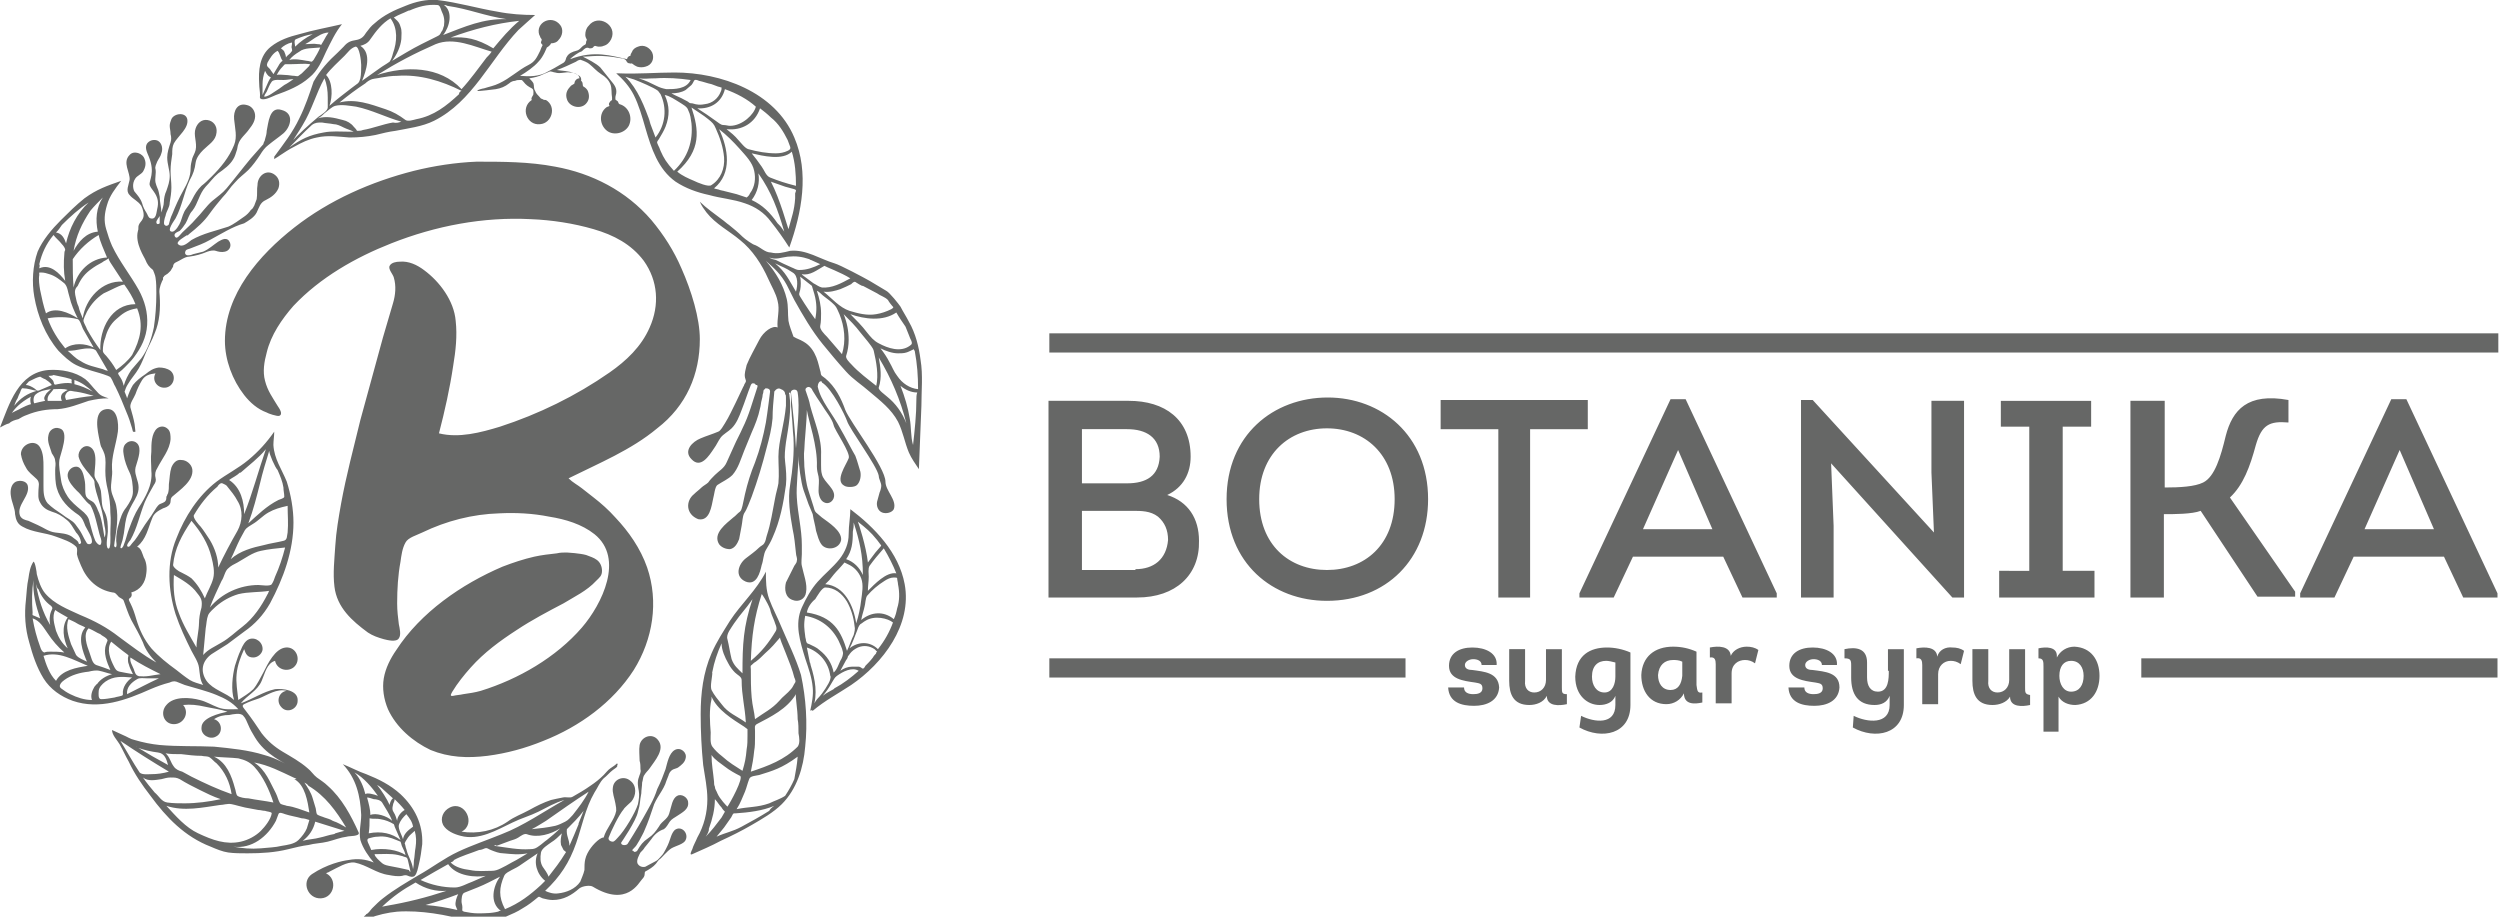 <?xml version="1.0" encoding="utf-8"?>
<!-- Generator: Adobe Illustrator 23.0.0, SVG Export Plug-In . SVG Version: 6.00 Build 0)  -->
<svg version="1.1" id="Layer_1" xmlns="http://www.w3.org/2000/svg" xmlns:xlink="http://www.w3.org/1999/xlink" x="0px" y="0px" viewBox="0 0 299 110" style="enable-background:new 0 0 298.7 109.6;" xml:space="preserve" width="300px" height="110px" preserveAspectRatio="none">
<style type="text/css">
	.st0{fill:#666766;}
</style>
<path class="st0" d="M208.9,77.6c0.5,0,1,0.1,1.4,0.4l-0.4,1.6c-0.4-0.3-0.8-0.4-1.2-0.4c-0.8,0-1.6,0.5-1.6,1.6v3.6h-1.9v-4.7
	c0-0.5-0.1-0.9-0.7-0.8v-1.2c1-0.2,2.4-0.2,2.5,1C207.3,78,208.1,77.6,208.9,77.6z M201.6,47.9l10.9,23.3v0.5h-4.1l-2.3-4.9h-10.8
	l-2.3,4.9h-4.1v-0.5l10.9-23.3H201.6z M204.8,63.5l-4.1-9.5l-4.2,9.5H204.8z M203.6,83.1v1.2c-0.9,0.2-2.2,0.3-2.2-1.1
	c-0.4,0.8-1.2,1.3-2.1,1.3c-2,0-3-1.6-3-3.5c0.1-2.2,1.6-3.4,3.8-3.4c1,0,1.9,0.2,2.8,0.6v4C203,82.9,203,83.2,203.6,83.1z
	 M201.2,79.4c-0.4-0.2-0.8-0.2-1.1-0.2c-1,0-1.7,0.6-1.8,1.8c0,1,0.5,1.8,1.5,1.8c0.9,0,1.3-0.7,1.4-1.7V79.4z M216.8,80.4
	c-0.4,0-0.9-0.1-0.9-0.6c0-0.4,0.5-0.7,1-0.7c0.5,0,1,0.2,1,0.7h1.8c0.1-1.4-1.3-2.1-2.9-2.1c-1.6,0-2.8,0.7-2.8,2.2
	c0,1.6,1.7,1.8,3.1,2c0.5,0.1,0.9,0.1,0.9,0.7c0,0.6-0.6,0.7-1.1,0.7c-0.6,0-1.1-0.2-1.1-0.8h-1.9c0.1,1.8,1.6,2.2,3.1,2.2
	c1.5,0,2.9-0.6,3-2.2C220,80.7,218.3,80.6,216.8,80.4z M242.2,82.5v-4.6h-1.9v3.7c0,0.9-0.6,1.5-1.4,1.5c-0.7,0-1.2-0.5-1.1-1.4
	v-3.8h-1.9v3.8c0,1.6,0.5,2.9,2.4,2.9c0.8,0,1.7-0.3,2.1-1c0,1.3,1.5,1.2,2.4,1l0-1.2C242.2,83.3,242.2,83.1,242.2,82.5z
	 M287.8,47.9l10.9,23.3v0.5h-4.1l-2.3-4.9h-10.8l-2.3,4.9h-4.1v-0.5L286,47.9H287.8z M291.1,63.5l-4.1-9.5l-4.2,9.5H291.1z
	 M256.1,81.3h42.6V79h-42.6V81.3z M125.5,40v2.3h173.3V40H125.5z M254.8,48.1v23.6h4v-10c1.2,0,3.4,0,4.4-0.4l6.8,10.3h4.5v-0.6
	l-7.8-11.3c1.6-1.5,2.4-3.7,3.1-6.3c0.7-2.4,1.6-2.9,3.9-2.7v-2.7c-4.9-0.9-6.7,1.2-7.5,4.3c-0.6,2.5-1.3,4.9-2.7,5.6
	c-1,0.5-2.8,0.6-4.6,0.6V48.1H254.8z M251.1,81.1c0,1.9-1,3.4-2.9,3.5c-0.8,0-1.6-0.3-2-1v4.2h-1.8V80c0-0.6,0-1-0.6-1v-1.2
	c0.9-0.2,2.2-0.2,2.2,0.9v0.2c0.4-0.8,1.2-1.3,2.1-1.3C250.1,77.7,251.1,79.2,251.1,81.1z M249.2,81.1c0-1-0.5-1.8-1.5-1.8
	c-0.9,0-1.4,0.7-1.4,1.8c0,1,0.5,1.9,1.4,1.9C248.7,83,249.2,82.2,249.2,81.1z M192.2,77.7c0.9,0,1.9,0.2,2.8,0.6v6.3
	c0,3.5-3.4,4.2-6.1,2.7l0.2-1.4c1.6,0.8,4.1,1.1,4.1-1.3v-1.1c-0.3,0.8-1.1,1.1-1.9,1.1c-1.4,0-2.9-1.1-2.9-3.4
	C188.5,78.6,190.2,77.7,192.2,77.7z M193.2,79.5c-0.4-0.1-0.8-0.2-1.1-0.2c-1,0-1.7,0.6-1.7,1.9c0,1,0.5,1.9,1.5,1.9
	c1,0,1.3-1.1,1.3-1.9V79.5z M231.7,78.8c-0.1-1.2-1.5-1.2-2.5-1V79c0.6-0.1,0.7,0.3,0.7,0.8v4.7h1.9v-3.6c0-1,0.7-1.6,1.5-1.6
	c0.4,0,0.8,0.1,1.2,0.4l0.4-1.6c-0.4-0.3-0.9-0.4-1.4-0.4C232.7,77.6,231.9,78,231.7,78.8z M239.1,68.5v3.2h11.4v-3.2h-3.8V51.2h3.4
	v-3.1h-10.8v3.1h3.4v17.3H239.1z M225.9,80.5c0,0.9,0,2.5-1.3,2.5c-0.9,0-1.3-0.7-1.3-1.7v-1.8c0-1.7-1.3-1.9-2.7-1.6V79
	c0.7,0,0.8,0.2,0.8,0.8v1.5c0,2,0.8,3.3,2.8,3.3c0.8,0,1.5-0.3,1.8-1.1v1.1c0,2.4-2.7,2.1-4.3,1.3l-0.1,1.4c2.7,1.5,6.1,0.8,6.1-2.7
	v-6.7h-1.9V80.5z M215.4,48v23.7h3.9v-8.6l-0.3-7.5l14.5,16.1h1.4V48.1h-3.9v8.6l0.3,7.2L216.8,48H215.4z M125.5,81.3h42.6V79h-42.6
	V81.3z M176.1,80.4c-0.4,0-0.9-0.1-0.9-0.6c0-0.4,0.5-0.7,1-0.7c0.5,0,1,0.2,1,0.7h1.8c0.1-1.4-1.3-2.1-2.9-2.1
	c-1.6,0-2.8,0.7-2.8,2.2c0,1.6,1.7,1.8,3.1,2c0.5,0.1,0.9,0.1,0.9,0.7c0,0.6-0.6,0.7-1.1,0.7c-0.6,0-1.1-0.2-1.1-0.8h-1.9
	c0.1,1.8,1.6,2.2,3.1,2.2c1.5,0,2.9-0.6,3-2.2C179.2,80.7,177.5,80.6,176.1,80.4z M183,71.7V51.5h6.9v-3.5h-17.6v3.5h6.9v20.2H183z
	 M83.7,40.7c0-2.5-1-5.8-2.2-8.5c-0.9-2.1-2.1-4-3.6-5.8c-3-3.5-7.1-5.6-11.5-6.4c-3.1-0.6-6.3-0.6-9.4-0.6
	c-2.5,0.1-5.1,0.5-7.5,1.1c-5.1,1.3-10.1,3.5-14.3,6.8c-4.2,3.3-8.3,8-8.3,13.6c0,2.3,0.9,4.7,2.3,6.5c0.7,0.9,1.6,1.7,2.7,2.1
	c0.1,0.1,1.3,0.5,1.5,0.4c0.5-0.2,0-0.9-0.2-1.2c-0.6-1-1.2-1.8-1.5-3c-0.3-1.1-0.1-2.3,0.2-3.4c0.5-2.1,1.8-4,3.2-5.6
	c3.2-3.4,7.4-5.8,11.7-7.5c5.3-2.1,11-3.2,16.7-2.9c2.5,0.1,5.1,0.5,7.5,1.2c2.4,0.7,4.5,1.8,6,3.8c1.7,2.4,1.9,5.3,0.7,8
	c-1,2.3-2.8,4-4.8,5.4c-4,2.8-8.5,5-13.1,6.5c-2.3,0.7-4.9,1.4-7.3,0.8c0.7-2.7,1.3-5.4,1.7-8.1c0.3-1.8,0.5-3.6,0.3-5.4
	c-0.2-2.4-1.9-4.7-3.8-6.1c-0.8-0.6-1.8-1.1-2.9-1c-0.4,0-1,0.1-1.2,0.5c-0.2,0.4,0.4,1,0.5,1.4c0.3,1,0.2,2.1-0.1,3.1
	c-0.4,1.4-0.8,2.7-1.2,4.1c-0.9,3.3-1.8,6.6-2.7,9.9c-0.8,3.3-1.7,6.7-2.3,10c-0.3,1.7-0.6,3.4-0.7,5.1c-0.1,1.6-0.3,3.3-0.1,4.9
	c0.3,2.5,2.1,4.1,4,5.5c0.6,0.4,1.2,0.6,1.9,0.8c0.4,0.1,1.5,0.4,1.8-0.1c0.3-0.4,0.1-1.2,0-1.7c-0.1-0.8-0.2-1.6-0.2-2.5
	c0-1.7,0.1-3.4,0.4-5c0.1-0.7,0.2-1.6,0.6-2.3c0.3-0.6,1.4-0.9,2-1.2c2.9-1.4,6-2.2,9.2-2.3c2-0.1,4,0,6,0.4
	c1.9,0.3,3.9,0.9,5.4,2.1c3.6,2.9,0.9,8.4-1.5,11.2c-3.1,3.6-7.6,6.2-12.1,7.6c-0.7,0.2-1.4,0.3-2.1,0.4c-0.4,0.1-0.8,0.1-1.2,0.2
	c-0.5,0.1-0.2-0.3-0.1-0.5c0.6-1,1.4-2,2.2-2.9c1.6-1.8,3.5-3.2,5.5-4.5c1.8-1.2,3.7-2.2,5.6-3.2c1.3-0.8,2.8-1.5,3.9-2.7
	c0.4-0.4,0.7-0.6,0.7-1.2c0-0.5-0.2-1-0.6-1.3c-0.4-0.3-0.8-0.4-1.3-0.6c-0.7-0.2-2.2-0.3-2.3-0.3c-0.4,0-0.8,0-1.2,0.1
	c-0.9,0.1-1.8,0.2-2.7,0.4c-1.3,0.3-2.5,0.7-3.8,1.2c-4.9,2.1-9.8,5.5-12.7,10c-0.7,1-1.3,2.2-1.5,3.4c-0.2,1.2,0,2.5,0.5,3.7
	c1,2.2,3,3.9,5.1,4.9c2.2,0.9,4.4,1,6.8,0.7c2.3-0.3,4.5-0.9,6.7-1.8c4.3-1.7,8.3-4.6,10.8-8.5c2.3-3.7,3-8.2,1.6-12.3
	c-0.8-2.3-2.2-4.3-3.8-6c-0.8-0.9-1.7-1.7-2.6-2.4c-0.5-0.4-0.9-0.7-1.4-1.1c-0.5-0.4-1.1-0.7-1.6-1.2c3.6-1.8,7.5-3.4,10.6-6
	C82.1,48.7,83.7,44.9,83.7,40.7z M99.8,31.6c0.7,0.2,3.5,1.7,4.2,2.1c0.7,0.4,1.3,0.8,2,1.2c0.4,0.2,1.5,1.6,1.7,1.9
	c0.3,0.6,0.7,1.2,1,1.8c0.8,1.4,1.2,3,1.4,4.6c0.3,1.8,0.1,3.7,0.1,5.5c-0.1,2.5-0.2,5.1-0.3,7.6c-0.4-0.6-0.9-1.3-1.2-2
	c-0.5-1.2-0.7-2.5-1.3-3.7c-0.8-1.5-2.1-2.5-3.4-3.6c-0.9-0.8-2-1.5-2.8-2.4c-1-1.1-1.9-2.2-2.8-3.3c-1.3-1.6-2.4-3.5-3.4-5.3
	c-0.3-0.6-0.6-1.2-0.9-1.8c-0.7-1.3-1.5-2-2.5-2.9c1.2,1.4,2.1,2.9,2.5,4.6c0.2,0.9,0.1,1.7,0.2,2.6c0.1,0.6,0.4,1.3,0.6,1.9
	c0.5,0.3,0.7,0.3,1.2,0.6c1.6,0.9,1.8,2.9,2,3.5c0.1,0.2,0,0.4,0.2,0.6c0.1,0.1,0.3,0.2,0.4,0.3c1.2,1,1.9,2.4,2.4,3.8
	c0.6,1.5,4.8,6.9,4.8,8.6c0,1.1,1.4,2.2,1,3.3c-0.2,0.4-0.9,0.6-1.4,0.4c-0.5-0.2-0.7-0.8-0.6-1.3c0.1-0.4,0.2-0.7,0.3-1.1
	c0.1-0.2,0.2-0.6,0.2-0.8c0-0.4-0.3-0.8-0.3-1.2c-0.2-1.2-3.5-5.6-3.8-6.6c-0.2-0.6-1.8-3.9-3-4.6c0,0,0,0,0-0.1
	c-0.3-0.2-0.5,0.3-0.5,0.6c0.4,1.8,1.7,3.1,2.8,5.2c0.2,0.3,1.5,2.8,1.7,3.1c0.3,0.8,0.4,1.3,0.6,1.9c0.1,0.5,0,1.2-0.4,1.6
	c-0.3,0.3-1.2,0.3-1.5,0.1c-1.2-0.6,0.2-2.5,0.5-3.3c0.3-0.6-1.7-3.4-1.8-4c-0.2-0.8-1-1.7-1.4-2.4c-0.2-0.3-0.4-0.6-0.6-0.9
	c-0.2-0.3-0.3-0.5-0.5-0.8c-0.1-0.3-0.4-0.6-0.7-0.4c-0.2,0.1-0.2,0.3-0.1,0.5c0.2,0.6,0.4,1.1,0.5,1.7c0.5,1.9,1.4,3.9,1.3,5.9
	c0,0.4,0,0.8,0,1.2c0,0.3,0,0.8,0.1,1.1c0.2,1,1.8,1.8,1.4,2.9c-0.2,0.5-0.7,0.7-1.1,0.5c-0.5-0.2-0.7-0.9-0.7-1.4
	c0-0.6,0.1-1.2,0-1.7c-0.1-0.4-0.2-0.8-0.2-1.2c0.1-2.5-1-5.5-1.2-6.8c0,1.2-0.3,4-0.3,4.7c-0.1,0.7,0,1.4,0,2.1
	c0.1,1,0.2,2,0.5,2.9c0.2,0.6,0.4,1.3,0.6,1.9c0.1,0.3,0.1,0.5,0.3,0.7c0.2,0.2,0.5,0.4,0.7,0.6c0.8,0.6,2.4,1.6,2.3,2.7
	c-0.2,1.1-1.7,1.3-2.3,0.6c-0.4-0.5-0.5-1.1-0.7-1.7c-0.1-0.7-0.3-1.3-0.4-2c-0.2-0.5-0.3-0.7-0.5-1.2c-0.2-0.6-0.4-1.1-0.6-1.7
	c-0.3-0.9-0.6-3.1-0.6-4.1c0,1.4-0.3,3.7-0.2,5c0.1,1.9,0.6,3.8,0.6,5.7c0,0.4,0,0.7,0,1.1c0,0.4-0.1,1,0,1.4c0.2,1,0.7,2.2,0.5,3.2
	c-0.1,0.8-0.9,1.2-1.6,0.9c-0.9-0.3-1-1.3-0.8-2.1c0.3-0.6,0.6-1.2,0.9-1.8c0.1-0.3,0.4-0.5,0.4-0.8c0.1-0.3-0.1-0.6-0.1-0.9
	c-0.1-1-0.2-2-0.4-2.9c-0.3-1.7-0.6-3.6-0.3-5.3c0.3-1.9,0.5-3.8,0.4-5.7c-0.1-0.9-0.1-1.7-0.2-2.6c0-0.5-0.1-1-0.1-1.4
	c0-0.3,0-0.5,0-0.8c0-0.2,0-0.6-0.1-0.6c-0.1,0-0.2,0.1-0.1,0.2c0.3,1.9-0.1,3.9-0.4,5.8c-0.1,0.8-0.2,1.6-0.1,2.3
	c0.1,0.9,0.2,1.9,0.1,2.8c-0.3,2.2-0.7,4.3-1.6,6.3c-0.2,0.5-0.5,1-0.8,1.5c-0.3,0.5-0.3,1.3-0.5,1.8c-0.2,0.9-0.6,2.5-1.9,2
	c-1.4-0.6-0.9-2.1,0-2.8c0.5-0.4,1.1-0.8,1.6-1.3c0.2-0.2,0.5-0.3,0.6-0.5c0.2-0.3,0.2-0.6,0.3-0.9c0.5-1.5,0.7-3,1-4.5
	c0.1-0.6,0.3-1.2,0.4-1.8c0.1-1.1,0-2.2,0-3.2c0-1,0.2-2,0.4-3c0.2-1,0.4-2,0.5-3.1c0-0.3,0-0.7,0-1c0-0.2,0-0.3-0.1-0.4
	c0-0.3-0.2-0.5-0.5-0.6c-0.3-0.2-0.6,0-0.8,0.3c0,0,0,0,0,0.1c0,0,0,0,0,0c-0.1,1-0.2,2.1-0.2,3.1c-0.1,1.2-0.4,2.4-0.7,3.5
	c-0.5,2-1.1,4-1.8,5.9c-0.3,0.7-0.5,1.4-0.9,2c-0.2,0.4-0.2,1-0.3,1.5c-0.1,0.5-0.2,1.1-0.3,1.6c-0.2,0.5-0.5,1.1-1.1,1.2
	c-0.5,0-1-0.2-1.3-0.6c-0.8-1.3,0.9-2.5,1.7-3.2c0.3-0.2,0.5-0.5,0.8-0.7c0.2-0.2,0.2-0.4,0.3-0.7c0.1-0.5,0.2-0.9,0.3-1.4
	c0.3-1.3,0.7-2.6,1.2-3.8c0.6-1.6,1-3.2,1.3-4.8c0.2-1.2,0.5-3.7,0.5-3.7c0-0.3-0.2-0.4-0.5-0.4c-0.1,0-0.1,0-0.1,0.1
	c-0.1,0-0.2,0.1-0.2,0.3c0,0.2-0.1,0.3-0.1,0.5c0,0.2-0.1,0.4-0.1,0.5c-0.1,0.3-0.1,0.7-0.2,1c-0.2,1-0.6,2-1,2.9
	c-0.3,0.7-0.6,1.5-0.9,2.2c-0.4,1-0.7,2.1-1.4,2.9c-0.5,0.5-1.2,0.8-1.8,1.2c-0.3,0.2-0.4,1.3-0.5,1.6c-0.2,0.9-0.4,2.8-1.8,2.5
	C82,61.7,82,60.1,83,59.3c0.3-0.3,0.6-0.5,0.9-0.8c0.2-0.2,0.6-0.4,0.8-0.6c0.2-0.3,0.5-0.6,0.8-0.9c0.5-0.5,1.1-0.8,1.4-1.5
	c0.3-0.7,0.6-1.3,0.9-2c0.3-0.7,0.7-1.4,1-2.1c0.8-1.6,1.2-3.2,1.8-5c0,0,0,0,0,0c0-0.1,0-0.2-0.1-0.2c0,0,0,0-0.1,0
	C90.3,46,90.2,46,90,46c0,0-0.1,0-0.2,0.2c-0.4,1-0.7,2-1.1,3c-0.3,0.8-0.6,1.6-1.2,2.2c-0.4,0.4-1,0.7-1.3,1.1
	c-0.3,0.4-0.5,0.9-0.8,1.3c-0.6,0.9-1.6,2.5-2.7,1.3c-1-1,0.1-2.1,1.1-2.5c0.7-0.3,1.4-0.5,2.1-0.8c0.3-0.1,0.6-0.7,0.8-1
	c0.5-0.8,0.9-1.7,1.3-2.5c0.3-0.6,0.6-1.3,0.9-1.9c0.1-0.1,0.1-0.3,0.2-0.4c0.2-0.3,0.1-0.3,0-0.7c-0.1-0.5,0.1-1,0.2-1.5
	c0.4-1,1-2,1.5-3c0.5-1,1.6-1.8,2.2-1.5c-0.1-1.1,0.3-2.1,0-3.2c-0.2-0.9-0.7-1.7-1.1-2.6c-0.8-1.8-1.9-3.5-3.4-4.7
	c-1.3-1.1-2.9-1.9-4-3.3c-0.3-0.4-0.6-0.8-0.8-1.3c0.8,0.8,1.7,1.4,2.6,2.1c0.3,0.2,0.6,0.5,0.9,0.7c0.5,0.4,1.1,0.9,1.6,1.4
	c0.3,0.3,1.3,1,1.5,1c0.7,0.3,1.2,0.9,1.9,0.9c0.8,0.2,1.5,0,2.3-0.2C96.4,29.9,98.1,31.1,99.8,31.6z M94.6,47.1
	c0.2,1.8,0.5,4.8,0.6,6.7c0.1-2.1,0.5-4.9,0.2-6.7c0,0,0,0,0,0C95.3,46.5,94.5,46.8,94.6,47.1L94.6,47.1z M94.8,32.7
	c-0.9-0.6-1.1-0.6-2.1-1.1c1.3,1.1,1.6,1.9,2.5,3.4C95.4,34.3,95.5,33.1,94.8,32.7z M97.4,35.3c-0.1-0.3-0.2-0.7-0.3-1
	c-0.5-0.4-0.9-0.7-1.4-1.1c0.1,0.5,0.1,1.1,0,1.6c-0.1,0.4-0.2,0.5,0,0.8c0.2,0.3,0.3,0.5,0.5,0.8c0.5,0.8,0.8,1.2,1.3,1.9
	C97.7,37.3,97.7,36.4,97.4,35.3z M100.4,37.7c-0.2-0.4-0.3-0.8-0.6-1.1c-0.4-0.4-0.8-0.7-1.2-1c-0.3-0.2-0.6-0.6-0.9-0.7
	c0.3,0.9,0.5,1.8,0.5,2.7c0,0.5,0,1-0.1,1.5c-0.1,0.4,0.5,1,0.8,1.3c0.6,0.7,1.7,2,1.8,2.1C101.2,40.9,101,39.2,100.4,37.7z
	 M104.5,42.1c-0.1-0.4-0.5-0.8-0.7-1.1c-0.3-0.4-0.6-0.7-0.9-1.1c-0.6-0.8-1.3-1.5-2-2.2c0.4,1,0.6,2,0.6,3.1c0,0.6-0.1,1.3-0.3,1.9
	c-0.1,0.3,0.4,0.8,0.6,1c0.9,1,2,1.8,3,2.6C105.1,45,104.8,43.4,104.5,42.1z M108.4,50.8c-0.7-2.8-1.8-5.4-3.3-7.9
	c0.2,1.1,0.4,2.4,0,3.6c-0.1,0.3,0.8,0.9,1,1.1C107.1,48.4,107.9,49.5,108.4,50.8z M109.7,47.1c-0.7,0-1.4-0.3-2-0.8
	c0.5,1.3,0.9,2.6,1.1,3.9c0.2,1,0.1,2.2,0.4,3.2c0.2-1.8,0.4-3.6,0.4-5.5C109.6,47.7,109.6,47.4,109.7,47.1z M109.3,41.9
	c0,0-0.8,0.4-0.9,0.4c-0.3,0.1-0.7,0.1-1,0.1c-0.7,0-1.5-0.3-2.1-0.6c0.4,0.5,0.8,1.1,1.1,1.7c0.3,0.5,0.5,1.1,0.9,1.6
	c0.6,0.9,1.5,1.5,2.5,1.6c0-1.6-0.1-3-0.4-4.6C109.3,42,109.3,42,109.3,41.9z M107.2,37.5c-1.6,1.1-3.8,0.8-5.5,0.2
	c0.7,0.7,1.4,1.4,2,2.2c0.4,0.5,0.8,1,1.4,1.3c1.1,0.6,2.6,1.1,3.7,0.3c0.3-0.2,0.3-0.3,0.2-0.6c-0.1-0.2-0.2-0.4-0.3-0.7
	c-0.1-0.3-0.3-0.7-0.4-1C107.9,38.6,107.6,38.2,107.2,37.5z M101.8,34.1c-0.4,0.2-0.8,0.4-1.3,0.6c-0.6,0.2-1.3,0.4-2,0.3
	c1,0.8,1.9,1.9,3.1,2.3c1,0.3,2.1,0.6,3.2,0.4c0.6-0.1,1.2-0.3,1.8-0.6c0.3-0.2,0.3-0.2,0.1-0.4c-0.1-0.1-0.4-0.5-0.5-0.7
	c-0.4-0.4-0.9-0.5-1.3-0.8c-0.6-0.3-1.1-0.6-1.7-0.9c-0.1,0-0.1,0-0.1,0c-0.2-0.1-0.4-0.2-0.7-0.4C102.2,33.7,102,33.9,101.8,34.1z
	 M98.6,31.9c-0.9,0.5-1.7,1.2-2.7,1c0,0.1,0.5,0.4,0.6,0.5c0.3,0.2,0.5,0.4,0.8,0.6c0.4,0.2,0.6,0.4,1,0.5c1.2,0.1,2.3-0.5,3.4-1.1
	C100.6,32.7,98.7,32,98.6,31.9z M96.8,31.1c-0.9-0.3-1.6-0.4-2.6-0.3c-0.8,0.1-1.4,0.4-2.2,0.1c0.3,0.2,0.4,0.2,0.8,0.3
	c0.6,0.3,1.2,0.6,1.9,0.9c0.3,0.1,0.5,0.3,0.9,0.3c0.9,0,1.7-0.3,2.5-0.7c-0.4-0.2-0.7-0.3-1.1-0.5C97,31.2,96.9,31.2,96.8,31.1
	C96.4,30.9,96.6,31,96.8,31.1z M4.1,35.6c-0.3-1.7-0.2-3.7,0.4-5.4c0.6-1.4,1.7-2.7,2.8-3.8c0.9-0.9,1.8-1.8,2.8-2.6
	c1.5-1.1,2.7-1.5,4.4-2.1c-0.7,0.9-1.4,1.8-1.7,2.9c-0.3,1-0.4,1.9-0.1,2.9c0.2,0.7,0.4,1.3,0.7,2c0.9,1.9,2.2,3.5,3.2,5.3
	c0.7,1.3,1.1,2.7,1,4.2c-0.1,1.5-0.7,2.7-1.6,3.9c-0.3,0.4-0.7,0.8-1.1,1.2c-0.2,0.2-0.4,0.4-0.7,0.6c-0.2,0.1,0.1,0.4,0.2,0.6
	c0.2,0.3,0.3,0.6,0.4,1c0.2-0.7,0.5-1.3,0.9-1.9c0.4-0.5,0.8-0.9,1.2-1.4c0.8-1.1,1.2-2.3,1.5-3.7c0.2-1.3,0.3-2.7,0.3-4.1
	c0-0.6,0-1.3-0.1-1.9c0-0.2-0.3-0.9-0.3-0.9c-0.5-0.4-0.7-0.7-0.9-1.2c-0.1-0.3-1.3-2-0.9-3.5c0.1-0.2,0-0.5,0.1-0.7
	c0.1-0.3,0.4-0.5,0.5-0.8c0.2-0.4,0-1.1-0.2-1.5c-0.4-0.6-1-0.8-1.4-1.3c-0.5-0.5-0.1-1.2,0-1.8c0.1-0.9-0.9-2.1,0-3
	c0.5-0.6,1.6-0.2,1.8,0.5c0.2,0.5,0.1,1-0.2,1.5c-0.2,0.3-0.7,0.5-0.9,0.8c-0.5,0.7-0.2,1.5-0.1,1.6c0.4,0.5,0.7,0.8,0.9,1.4
	c0.1,0.4,0.3,0.8,0.5,1.1c0.2,0.3,0.2,0.6,0.5,0.7c0.7,0.2,0.7-0.7,0.8-1.1c0.2-0.8,0.1-1.4-0.4-2.1c-0.2-0.3-0.4-0.5-0.5-0.8
	c-0.1-0.6,0.7-1.4-0.1-3.4c-0.2-0.5-0.6-1.2-0.1-1.7c0.3-0.3,0.8-0.4,1.2-0.2c0.5,0.3,0.6,1,0.4,1.5c-0.1,0.4-0.3,0.6-0.5,1
	c-0.1,0.3-0.3,0.6-0.2,0.9c0.1,0.5-0.1,1.1,0,1.6c0.1,0.3,0.1,0.4,0.2,0.6c0.2,0.4,0.2,0.7,0.3,1.1c0,0.6,0.2,1.3,0.2,1.9
	c0.1-0.4,0.3-0.8,0.3-1.3c0-0.3,0.1-0.9,0.3-1.3c0.2-0.6,0.4-1.1,0.4-1.8c0-0.7-0.3-1.4-0.3-2.2c0-0.6,0.2-1.2,0.4-1.8
	c0.1-0.3,0.1-0.7,0-1c0-0.4-0.1-0.7-0.1-1c0-0.3,0.1-0.5,0.2-0.8c0.3-0.7,1.7-0.9,1.9,0c0.2,1.1-1.1,2-1.6,2.9
	c-0.2,0.4-0.2,0.8-0.2,1.3c-0.1,0.7-0.2,1.3-0.2,2c0,0.7,0.1,1.3,0.1,2c0,0.6-0.1,1.2-0.2,1.8c0,0.6-0.4,1-0.5,1.6
	c-0.1,0.2-0.3,1-0.1,1.1c0,0,0.1,0.1,0.2,0.1c0.1,0,0.3-0.1,0.3-0.2c0.1-0.4,0.2-0.8,0.4-1.2c0.4-1,0.8-1.9,1.3-2.8
	c0.5-0.9,0.9-1.7,0.9-2.7c0-0.4,0.1-0.8,0.2-1.2c0.1-0.3,0.3-0.6,0.4-1c0.2-0.9-0.3-1.8,0-2.6c0.2-0.6,0.7-1.1,1.4-1
	c0.7,0.1,1.2,0.7,1.1,1.5c-0.1,1-0.9,1.4-1.6,2.1c-0.4,0.4-0.8,0.9-0.9,1.5c-0.1,0.8-0.3,1.4-0.7,2.1c-0.7,1.5-0.9,3.1-1.7,4.6
	c-0.1,0.2-1.2,1.6-0.4,1.6c0.4,0,0.9-0.9,1-1.2c0.2-0.5,0.3-1.1,0.7-1.6c0.3-0.4,0.5-0.7,0.7-1.1c0.3-0.6,0.6-1.1,1.1-1.6
	c0.4-0.3,0.8-0.7,1.2-1.1c1.1-1.1,2.1-2.3,2.7-3.8c0.4-1,0.1-2,0-3.1c-0.1-1,0.4-2,1.5-1.7c0.5,0.1,0.9,0.5,1,1.1
	c0.1,0.7-0.3,1.3-0.7,1.8c-0.4,0.6-1.1,1.1-1.3,1.8c-0.1,0.2-0.1,0.6-0.2,0.8c-0.1,0.3-0.2,0.7-0.4,1c-0.4,0.7-1.1,1.2-1.8,1.7
	c-0.6,0.5-1,1.1-1.5,1.6c-0.8,0.9-0.9,2-1.6,2.9c-0.4,0.4-0.5,1-0.8,1.5c-0.2,0.3-0.4,0.6-0.7,0.9c-0.2,0.1-0.5,0.2-0.6,0.4
	c-0.1,0.2,0.1,0.5,0.3,0.4c0.2-0.1,0.4-0.4,0.6-0.6c0.5-0.5,1.1-1,1.6-1.6c0.7-0.7,1.3-1.6,2-2.2c0.6-0.5,1.2-0.9,1.7-1.5
	c1-1.2,1.9-2.4,2.9-3.6c0.5-0.6,1-1.1,1.5-1.7c0-0.2,0.2-0.4,0.2-0.6c0.1-0.3,0.2-0.7,0.2-1c0.2-0.9,0.3-3,1.8-2.5
	c1.5,0.4,1.1,2,0.2,2.8c-0.6,0.5-1.2,0.9-1.8,1.4c-0.4,0.3-0.7,0.7-1,1.2c-0.4,0.6-0.9,1.3-1.4,1.8c-0.5,0.5-1.1,0.9-1.6,1.5
	c-0.6,0.6-0.9,1.2-1.5,1.8c-0.5,0.6-1,1.2-1.5,1.9c-0.7,1-1.5,1.7-2.5,2.5c0,0,0,0-0.1,0.1c-0.1,0.1-0.1,0.1-0.1,0
	c-0.3,0.2-1.4,0.8-1.1,1.1c0.5,0.5,1.2-0.2,1.6-0.5c1.4-0.8,2.9-1.1,4.4-1.6c0.7-0.3,1.3-0.8,1.9-1.2c0.3-0.2,0.6-0.5,0.8-0.8
	c0.3-0.2,0.3-0.4,0.4-0.5c0.1-0.3,0.2-0.5,0.3-0.8c0.1-0.6,0-1.2,0.1-1.7c0-1.1,1.1-2,2.1-1.2c0.5,0.4,0.6,1,0.4,1.6
	c-0.3,0.7-0.9,1.1-1.5,1.4c-0.7,0.3-0.8,0.9-1.1,1.5c-0.3,0.6-1,1-1.5,1.3c-1.4,0.4-2.8,1.3-4.1,2c-0.7,0.4-1.5,0.7-2.3,1
	c-0.2,0.1-0.5,0.1-0.6,0.3c-0.1,0.2-0.1,0.4,0.1,0.5c0.2,0.1,0.6,0,0.8-0.1c0.4-0.1,0.8-0.2,1.2-0.3c0.7-0.3,1.2-0.8,1.8-1.2
	c0.5-0.3,1.1-0.6,1.4,0.1c0.2,0.5-0.1,1-0.6,1.1c-0.4,0.1-0.8,0-1.1-0.1c-0.3-0.1-0.7,0-1,0.1c-0.7,0.3-1.4,0.5-2.2,0.6
	c-0.5,0-1.1,0.5-1.6,0.7c-0.2,0.1-0.3,0.3-0.3,0.5c-0.1,0.2-0.2,0.3-0.3,0.5c-0.1,0.1-0.1,0.1-0.2,0.2c-0.1,0.1-0.2,0.2-0.4,0.3
	c-0.1,0.1-0.2,0.1-0.2,0.2c0,0,0,0-0.1,0.1l0,0c0,0,0,0,0,0c0,0,0,0.1,0,0.1c0,0,0,0.1,0,0.1c0,0.1-0.1,0.2-0.1,0.2
	c-0.3,0.7-0.4,1.1-0.3,1.8c0.1,1.5,0,3.1-0.6,4.5c-0.3,0.8-0.7,1.5-1,2.2c-0.3,0.7-0.5,1.3-0.9,2c-0.4,0.7-0.9,1.2-1.3,1.9
	c-0.2,0.3-0.3,0.6-0.4,0.9c0,0,0.3,0.7,0.3,0.8c0.2-0.6,0.4-1.1,0.7-1.6c0.4-0.5,0.9-0.9,1.5-1.3c0.5-0.4,0.9-0.7,1.6-0.8
	c0.5,0,1,0.1,1.4,0.4c0.7,0.6,0.4,1.8-0.5,2c-1,0.2-1.8-0.8-1.3-1.7c-0.7,0.1-1.2,0.2-1.6,0.8c-0.3,0.5-0.6,1.1-0.8,1.7
	c-0.2,0.5-0.7,1.1-0.6,1.6c0.2,0.7,0.4,1.4,0.5,2c0,0.1,0.1,0.8,0.1,0.9c-0.4,0.1-0.3-0.1-0.4-0.4c-0.2-0.7-0.4-1.3-0.7-2
	c-0.4-1-0.8-2-1.3-3c-0.2-0.3-0.3-0.7-0.5-1c-0.1-0.2-0.2-0.2-0.4-0.3c-1.3-0.5-2.6-0.7-3.8-1.3c-0.8-0.4-1.5-1.1-2.1-1.7
	C5.4,40.2,4.5,37.9,4.1,35.6z M18.5,22.1C18.5,22.1,18.5,22.1,18.5,22.1L18.5,22.1L18.5,22.1z M19.1,26.8c0-0.3,0-0.6,0-0.9
	c0,0.1-0.3,0.4-0.3,0.5C18.6,26.6,18.7,27.1,19.1,26.8z M7.8,41.8c1-0.7,2.4-0.6,3.4-0.1c-0.4-0.7-0.8-1.4-1.2-2.1
	c-0.2-0.3-0.4-1.2-0.7-1.3C8.1,38,6.7,38,5.7,38.2C6.2,39.6,6.9,40.7,7.8,41.8z M12.9,44.5c-0.5-0.9-0.9-1.5-1.4-2.4
	c-0.3-0.4-1.3-0.3-1.8-0.2c-0.5,0.1-1,0.2-1.6,0.2c0.5,0.4,0.9,0.9,1.5,1.2c0.9,0.6,1.7,0.7,2.7,1C12.5,44.4,12.8,44.5,12.9,44.5z
	 M16.4,37c-1.3,0.2-1.8,0.7-2.5,1.3c-0.7,0.6-1.1,1.4-1.3,2.2c-0.2,0.5-0.3,1-0.3,1.6c0,0.2,0.2,0.4,0.4,0.6c0.5,0.6,0.8,1,1.2,1.7
	c0.7-0.5,1.4-1.1,1.9-1.8C16.8,40.7,17.2,39,16.4,37z M12.4,35.2c-0.9,0.6-1.5,1.3-2,2.2c-0.1,0.3-0.5,0.9-0.4,1.2
	c0.1,0.3,0.3,0.6,0.4,0.9c0.5,0.9,1,1.7,1.6,2.5c-0.1-2.5,1.3-5.5,4.2-5.5c-0.3-0.8-0.8-1.6-1.3-2.3C14.9,33.9,12.7,35.1,12.4,35.2z
	 M13,31c-0.1,0.1-0.2,0.1-0.3,0.2c-0.2,0.1-0.4,0.2-0.5,0.3c-0.4,0.2-0.9,0.5-1.3,0.8c-0.7,0.5-1.2,1.1-1.6,2
	C9,34.6,8.9,34.9,9,35.4c0.1,0.5,0.2,1,0.4,1.4c0.1,0.5,0.3,0.9,0.5,1.4c0.3-2.3,2.3-4.6,4.8-4.4c-0.5-0.8-1-1.5-1.5-2.3
	c0.1,0.1,0.2,0.3,0,0c0,0,0,0,0,0C13.1,31.3,13,31.2,13,31z M11.8,28.2c-1.2,0.7-2.3,1.7-3.1,2.9c0,1.1,0,2.2,0.1,3.4
	c0.4-1.9,2-3.5,4-3.6C12.4,29.9,12,29.1,11.8,28.2z M10.8,25.3c-1,1.5-1.7,3-2,4.8c0.6-1.1,1.5-2.2,2.9-2.3
	c-0.3-1.4-0.2-2.9,0.6-4.1C11.8,24.2,11.3,24.7,10.8,25.3C10.9,25.2,10.9,25.2,10.8,25.3z M6.7,27.9c0.7,0.1,1,0.7,1.2,1.3
	c0.4-1.8,1.3-3.6,2.7-4.9C9.5,25,8.4,26,7.4,27C7.2,27.3,7,27.6,6.7,27.9z M4.7,32.2c1.3-0.6,2.4,0.6,3.1,1.5
	c-0.2-1.1-0.2-2.2-0.1-3.3c0-0.1,0-0.2,0.1-0.4c0-0.2-0.2-0.5-0.4-0.7c-0.3-0.4-0.7-0.7-1-1.1c-0.9,1.1-1.4,2.2-1.7,3.5
	C4.8,31.9,4.7,32,4.7,32.2z M4.8,34.8c0.2,1,0.4,1.9,0.7,2.8c1.1-0.8,2.7-0.1,3.8,0.6c-0.4-0.8-0.8-1.7-1-2.6
	C8.1,35,8.1,34.4,7.7,34c-0.5-0.4-1.1-0.9-1.8-1.1c-0.3-0.1-0.6-0.2-1-0.2c-0.3,0-0.2,0-0.2,0.3C4.6,33.5,4.7,34.2,4.8,34.8z
	 M39.4,104.6c-0.1,0.1-0.3,0.1-0.4,0.2c1.4,0.7,1,2.9-0.6,3c-1.6,0.1-2.4-2-1.1-2.9c1.8-1.2,3.6-1.6,4.4-1.7c1.1-0.2,2-0.1,3,0.3
	c-0.6-0.7-1.3-1.7-1.6-2.7c-0.2-1,0.1-2,0.1-3c-0.1-2.3-0.6-4.4-2.2-6.1c0,0,0,0,0,0c1,0.4,1.9,0.9,2.8,1.2c1.5,0.6,2.9,1.3,4.1,2.4
	c1.7,1.6,2.7,3.6,2.6,6c-0.1,0.8-0.2,1.6-0.4,2.4c-0.1,0.4-0.2,1.1-0.5,1.4c-0.2,0.2-0.6,0.1-0.8,0c-0.2-0.1-0.4-0.1-0.7,0
	c-0.5,0.1-1.1,0-1.6-0.1c-1.5-0.2-2.6-1.2-4.1-1.5C41.5,103.4,40.4,104.1,39.4,104.6z M49.1,104.6c-0.1-0.4-0.2-0.9-0.3-1.3
	c-0.1-0.4-0.1-0.4-0.5-0.5c-0.2-0.1-0.4-0.1-0.7-0.2c-0.9-0.2-1.8-0.1-2.8-0.1c0,0.3,0.6,0.8,0.7,0.9c0.3,0.3,0.5,0.4,1,0.5
	c1,0.2,1.6,0.3,2.4,0.5C49,104.6,49,104.6,49.1,104.6C49,104.6,49.1,104.6,49.1,104.6z M49.6,99.7c-0.3,0.3-0.6,0.5-0.8,0.8
	c-0.1,0.2-0.3,0.4-0.4,0.7c0.1,0.2,0.1,0.5,0.2,0.7c0.2,0.9,0.7,1.5,0.8,2.4c0.1-0.5,0.1-0.8,0.1-1c0.1-0.5,0.1-1.1,0.2-1.6
	C49.8,101,49.8,100.4,49.6,99.7z M48.6,97.7c-0.4,0.4-0.7,0.7-0.9,1.3c-0.1,0.5,0.4,1.3,0.5,1.7c0.1-0.6,0.5-1,1.2-1.5
	C49.3,98.6,49,98.2,48.6,97.7C48.7,97.7,48.7,97.7,48.6,97.7z M47.2,99.2c0,0,0-0.1-0.1-0.3c-0.5-0.3-1-0.5-1.6-0.6
	c-0.4-0.1-0.9,0-1.3-0.1c0,0.7,0,1.1-0.1,1.8c1.5-0.3,2.8,0,3.8,0.8C47.7,100.3,47.4,99.7,47.2,99.2z M47.2,95.9
	c0,0.3-0.2,0.5-0.2,0.7c-0.1,0.4-0.1,0.6,0.1,0.9c0.2,0.3,0.3,0.7,0.4,1c0-0.5,0.5-1.1,0.9-1.3C48,96.7,47.6,96.3,47.2,95.9z
	 M45.1,94.2c0.5,0.6,1.2,1.7,1.5,2.4c0-0.2,0.2-0.7,0.4-0.8c-0.3-0.3-0.8-0.7-1.1-1C45.6,94.5,45.3,94.3,45.1,94.2z M43.7,95.3
	c0.2-0.2,1,0,1.5,0.2c-0.7-1-1.7-2.2-2.8-2.8C43.1,93.4,43.5,94.5,43.7,95.3z M43.9,95.7c0.2,0.7,0.4,1.5,0.4,2.1
	c0.6-0.3,2,0.1,2.6,0.7c-0.3-0.8-0.8-1.5-1.2-2.2c-0.2-0.3-0.7-0.4-1-0.4C44.4,95.8,44.1,95.7,43.9,95.7z M48.5,102.6
	c-0.1-0.4-0.2-0.6-0.4-1c-0.1-0.2-0.1-0.4-0.2-0.6c-0.2-0.1-0.3-0.1-0.5-0.2c-0.7-0.3-1.4-0.5-2.2-0.4c-0.4,0-0.7,0.1-1.1,0.2
	c-0.3,0.1-0.1,0.5,0,0.7c0.1,0.2,0.3,0.7,0.3,0.7C45.9,101.7,47.6,102,48.5,102.6z M31,10.1c-0.1-1.6,0-3.4,1.4-4.5
	c1-0.8,2.2-1.2,3.4-1.5c1.7-0.5,3.4-0.8,5.1-1.2C40.1,3.9,39.6,5,39,6.2c-0.5,1.1-1,2.3-2,3.1c-1.1,1-2.6,1.6-4,2.1
	c-0.5,0.2-1.2,0.6-1.7,0.5c-0.3-0.1-0.2-0.2-0.2-0.5C31.1,11,31,10.5,31,10.1z M35.1,9.5c-0.4,0-0.8,0.1-1.2,0.1
	c-0.4,0-1.2-0.1-1.4,0.2c-0.3,0.4-0.4,0.8-0.6,1.2c-0.1,0.2-0.3,0.4-0.3,0.6c0.4,0,0.8-0.3,1.1-0.5c0.5-0.3,0.9-0.6,1.3-0.9
	C34.4,10,34.8,9.7,35.1,9.5z M37.1,7.7c-0.7-0.1-1.5,0-2.2,0c-0.2,0-0.5,0-0.7,0c-0.2,0-0.2,0.1-0.4,0.3c-0.3,0.3-0.5,0.6-0.7,1
	c0.2-0.1,0.8,0,1.1,0c0.3,0,0.7,0.1,1,0.1c0.1,0,0.4,0.1,0.5,0c0.1-0.1,0.3-0.2,0.4-0.3c0.3-0.3,0.6-0.6,0.9-0.9
	C37,7.9,37,7.8,37.1,7.7z M38.1,4.3c-0.6,0.3-1,0.7-1.6,1c0.5,0,1-0.1,1.5,0c0.1,0,0.3,0,0.4,0.1c0.1-0.2,0.2-0.3,0.3-0.5
	c0.2-0.4,0.4-0.7,0.6-1C38.9,3.9,38.4,4.1,38.1,4.3z M35.3,5.6c0.6-0.6,1.3-1.1,2.1-1.5c-0.7,0.1-1.3,0.3-2,0.6
	C35.1,4.8,35.3,5.4,35.3,5.6z M34.6,7.2c0.6-0.2,1.5,0,2.1,0.1c0.2,0,0.4,0.1,0.6,0.1c0,0,0.2-0.2,0.2-0.2c0.3-0.5,0.6-1,0.8-1.5
	c-0.8,0.1-1.9,0-2.5,0.5C35.3,6.5,34.9,6.8,34.6,7.2z M33.6,5.8c0,0,0.4,0.3,0.4,0.4c0.1,0.2,0.2,0.5,0.2,0.7
	c0.1-0.2,0.3-0.3,0.5-0.5c0.2-0.3,0.3-0.2,0.2-0.6c-0.1-0.2,0.1-0.6,0-0.7C34.4,5.2,33.9,5.5,33.6,5.8z M32,8
	c0.1,0.1,0.2,0.2,0.3,0.3c0.1,0.2,0.3,0.4,0.4,0.6c0.2-0.3,0.4-0.7,0.6-1c0.1-0.2,0.3-0.5,0.5-0.6c-0.3-0.4-0.3-0.9-0.6-1.2
	C32.6,6.4,32.3,7,32,7.5C31.9,7.8,31.9,7.8,32,8z M31.4,11.4c0.2-0.5,0.5-1.1,0.7-1.6c0.1-0.2,0.2-0.4,0.3-0.5
	c-0.1-0.1-0.2-0.1-0.3-0.2c-0.2-0.2-0.3-0.4-0.4-0.6c-0.2,0.5-0.3,1.1-0.3,1.6C31.4,10.4,31.4,10.9,31.4,11.4z M77.9,100.7
	c-0.3,0.4-0.8,1-0.8,1c-0.1,0.2-0.3,0.4-0.5,0.6c-0.1,0.2-0.6,1-0.3,1.4c0.2,0.3,0.6,0.4,0.9,0.3c0,0,0.9-0.5,1.3-0.7
	c0.2-0.1,0.5-0.5,0.7-0.7c0.2-0.2,0.7-1.2,0.8-1.5c0.2-0.5,0.3-1.1,0.7-1.5c0.8-0.6,1.7,0.4,1.3,1.2c-0.2,0.5-1.2,0.7-1.7,1
	c-0.5,0.3-1.3,1.3-1.4,1.3c-0.1,0.1-0.1,0.1-0.2,0.2c-0.3,0.5-0.7,0.8-1.2,1.1c-0.3,0.2-0.4,0.1-0.4,0.5c0,0.2-0.1,0.4-0.3,0.6
	c-0.4,0.4-1.8,3.4-5.9,0.9c-0.3-0.2-1.2-0.1-1.6,0.2c-0.9,0.8-1.9,1.4-3.2,1.4c-0.4,0-0.8-0.1-1.2-0.2c-0.3-0.1-0.4-0.3-0.6-0.1
	c-0.6,0.5-1.1,0.9-1.8,1.3c-0.6,0.4-1.3,0.7-2,1c-1.3,0.6-3,0.6-4.4,0.4c-1.4-0.2-2.8-0.6-4.3-0.8c-1.4-0.2-2.9-0.3-4.3-0.2
	c-1.1,0.1-2.4,0.4-3.4,0.8c-0.3,0.1-0.6,0.3-0.7,0c-0.1-0.1,0.4-0.4,0.4-0.5c0.3-0.1,0.5-0.5,0.7-0.7c0.4-0.4,0.9-0.9,1.3-1.2
	c1.4-1.1,2.8-1.9,4.3-2.8c1.6-0.9,3-2,4.7-2.8c1.7-0.8,3.5-1.4,5.2-2.1c2.6-1,5-2.7,7.5-4.1c-1.1,0.3-2.1,0.9-3.1,1.4
	c-1,0.5-2.1,0.8-3.1,1.3c-1.9,0.9-4,2.2-6.2,1.6c-0.8-0.2-1.7-0.6-2.1-1.3c-0.4-0.8,0-1.7,0.8-2.1c1.8-0.9,3.2,2,1.4,2.9
	c1.9,0.3,3.9-0.1,5.5-1.2c0.8-0.6,1.7-0.9,2.6-1.4c0.9-0.5,1.7-0.9,2.6-1.2c0.4-0.1,0.9-0.2,1.4-0.3c0.4-0.1,0.9,0.1,1.2-0.1
	c0.7-0.4,1.4-0.8,2.1-1.3c0.6-0.4,1.1-0.8,1.6-1.3c0.3-0.3,0.5-0.6,0.8-0.8c0.3-0.2,0.6-0.4,0.8-0.6c0.1,0.1,0.1,0.2,0,0.2
	c0.2,0.2-0.4,0.5-0.5,0.6c-0.4,0.3-0.7,0.7-1.1,1c-0.5,0.5-0.7,1.1-1.1,1.7c-1.1,1.9-1.5,4.1-2.2,6.1c-0.8,2.3-1.9,4-3.7,5.7
	c0.4,0.2,1,0.4,1.6,0.3c0.9-0.1,2-0.5,2.6-1.4c0.1-0.3,0.4-0.9,0.5-1.4c0-0.4,0-0.9,0.1-1.3c0.2-0.9,1-1.9,1.7-2.4
	c0.2-0.1,0.3-0.2,0.5-0.2c0.3-1.1,1.3-2.1,1.5-3.2c0-0.3,0-0.4-0.1-0.9c-0.1-0.6-0.4-1.3-0.3-1.9c0.1-1,1.3-1.5,2.1-0.8
	c0.8,0.6,0.7,1.8,0.1,2.5c0,0-0.9,0.8-0.9,0.9c-0.6,0.7-1.5,2.6-1.8,3.4c0,0,0,0,0,0c-0.1,0.3,0.2,0.5,0.5,0.5
	c0.2,0,0.5-0.4,0.6-0.5c0.8-0.8,2.1-3,2.4-4c0.1-0.5,0.2-1.1,0.1-1.6c-0.1-0.5-0.2-1.1,0-1.6c0.1-0.4,0.3-0.6,0.2-1
	c0-0.3,0-0.7-0.1-1c0-0.6-0.1-1.3,0-1.9c0.2-1,1.5-1.5,2.2-0.6c0.9,1.1-0.4,2.5-1,3.4c-0.2,0.3-0.4,0.4-0.7,0.9
	c-0.1,0.2-0.1,0.5-0.2,0.8c0,0.4-0.1,0.9-0.1,1.3c-0.2,1-0.1,1.2-0.4,2.2c-0.2,1.1-2,3.7-2,3.7c-0.1,0.4,0.7,0.4,0.8,0.1
	c0,0,1.2-1.9,1.8-3c0.6-1.1,1.3-2.2,1.7-3.5c0.5-1,0.7-1.6,1-2.4c0.2-0.7,0.4-1.9,1.1-2.3c0.7-0.4,1.5,0.3,1.3,1
	c-0.1,0.5-0.5,0.8-0.9,1.1c-0.3,0.2-0.8,0.1-1.1,0.8c0,0.1-0.2,0.5-0.3,0.8c-0.3,1.1-1.3,2.1-1.6,3.2c-0.3,0.9-0.6,1.8-1,2.7
	c-0.1,0.3-0.4,0.8-0.6,1.2c-0.1,0.2-0.2,0.3-0.3,0.5c-0.1,0.2-0.3,0.4-0.4,0.5c0,0-0.1,0.1-0.1,0.1c-0.1,0.1-0.1,0.2,0,0.2
	c0,0,0.1,0,0.1,0.1c0.2,0.1,0.4-0.1,0.4-0.1c0.4-0.7,0.7-1.1,1.3-1.5c0.6-0.4,0.9-0.8,1.3-1.4c0.2-0.4,0.5-0.6,0.8-0.9
	c0.3-0.3,0.4-0.5,0.5-0.9c0.2-0.6,0.3-1.6,0.9-1.9c0.5-0.3,1.3,0.2,1.3,0.8c0.1,0.8-0.7,1.2-1.3,1.6c-0.3,0.2-0.7,0.4-0.9,0.7
	c-0.2,0.3-0.4,0.7-0.7,0.9C78.8,99.7,78.3,100.1,77.9,100.7C77.8,100.8,77.9,100.7,77.9,100.7z M67.4,102c-0.1-0.2-0.2-0.4-0.3-0.6
	c-0.1-0.5,0-1,0.1-1.4c-0.4,0.4-0.8,0.8-1.3,1.1c-0.4,0.3-1.1,0.7-1.2,1.2c-0.1,0.6-0.1,1.2,0.2,1.7c0.2,0.3,0.6,0.8,0.7,1.2
	c0.7-0.9,1.4-1.8,2-2.8c0,0,0,0,0,0c0,0,0,0,0,0C67.8,102.2,67.6,102.2,67.4,102z M69.8,97.3c-0.6,0.8-1.3,1.5-2,2.2
	c-0.1,0.8,0.3,1.2,0.3,2c0.4-0.9,0.7-1.6,1.1-2.6c0,0,0,0,0-0.1C69.4,98.3,69.6,97.8,69.8,97.3z M63.6,99.5c1-0.1,1.9-0.2,2.8-0.4
	c0.4-0.1,0.8-0.3,1.2-0.5c0.4-0.2,0.6-0.5,0.9-0.8c0.7-0.9,1.4-1.8,1.9-2.8c-1.7,1.1-3.4,2.3-5.1,3.5C64.8,98.8,64.2,99.2,63.6,99.5
	z M59.1,101.5c1.5,0.2,2.9,0.5,4.3,0.4c0.5,0,0.7-0.1,1.1-0.4c0.3-0.2,0.6-0.5,0.9-0.7c0.5-0.4,1.1-0.9,1.6-1.4
	c-1.1,0.7-2.7,1.2-4,0.7c-0.3-0.1-0.7,0.2-1,0.4c-0.3,0.2-0.7,0.3-1,0.4c-0.5,0.2-1.1,0.4-1.6,0.6C59.3,101.4,59.2,101.4,59.1,101.5
	z M53.9,103.5c0.6,0.6,1.5,0.8,2.3,0.9c0.9,0.2,1.8,0.1,2.6,0.1c0.4,0,0.7-0.1,1.1-0.3c0.4-0.2,0.8-0.4,1.3-0.7
	c0.8-0.4,1.2-0.7,1.9-1.1c-1.1,0.2-1.8,0.1-2.9,0c-0.5,0-1-0.2-1.5-0.4c-0.3-0.1-0.4-0.3-0.7-0.2c-0.2,0.1-0.5,0.2-0.7,0.2
	c-1,0.4-2.1,0.7-3,1.2C54.2,103.4,54.1,103.4,53.9,103.5z M50.3,105.6c1.3,0.6,2.7,0.9,4.1,0.9c0.7,0,1.5-0.5,2.1-0.7
	c0.7-0.3,0.9-0.4,1.6-0.7c-1.1,0.2-3.5,0.1-4.5-1.4C52.5,104.3,51.5,104.9,50.3,105.6L50.3,105.6z M53.4,106.9
	c-1.2,0.1-2.5-0.2-3.7-1c-1.6,0.9-2.6,1.6-4,2.9c2.1-0.4,1.1-0.2,0.5-0.1C48.6,108.3,51,107.7,53.4,106.9z M54.8,107.3
	c-1.3,0.5-2.5,0.9-3.9,1.3c1.3,0.1,2.5,0.3,3.8,0.6c-0.1-0.2-0.1-0.3-0.2-0.5C54.4,108.3,54.6,107.7,54.8,107.3z M59.9,109.3
	c-1.4-1-0.9-3-0.1-4.1c-1,0.5-1.7,0.9-2.7,1.3c-0.5,0.2-1,0.4-1.5,0.6c-0.4,0.1-0.4,0.8-0.4,1.1c0,0.2,0.1,0.4,0.1,0.7
	c0,0.3-0.1,0.4,0.2,0.5c0.5,0.1,1.1,0.2,1.6,0.2C58,109.6,59,109.6,59.9,109.3c-0.1,0-0.2,0.1-0.3,0.1
	C59.7,109.3,59.7,109.3,59.9,109.3C59.9,109.3,59.9,109.3,59.9,109.3z M65.2,105.7c-1-0.8-1.4-2.2-0.9-3.3c-0.7,0.5-1.2,0.8-1.9,1.3
	c-0.4,0.3-0.8,0.5-1.2,0.7c-0.3,0.2-0.7,0.3-0.9,0.7c-0.6,1.4-0.7,2.5,0.1,4c1.7-0.7,3-1.7,4.3-2.9C65,105.9,65,105.9,65.2,105.7z
	 M64.7,4.6c0.2,0.2,0,0.3,0,0.5c0,0.1,0.1,0.2,0.2,0.3c-0.1,0.2-0.2,0.4-0.3,0.7c-0.4,0.8-0.6,1.3-1.4,1.7v0C62,8.4,61,9.4,59.7,10
	c-0.6,0.3-1.2,0.4-1.8,0.6c-0.1,0-0.9,0.2-0.8,0.3c0,0.1,2.1-0.2,2.2-0.2c0.6-0.1,1.1-0.3,1.6-0.7c0.2-0.2,0.5-0.3,0.7-0.3
	c0.2-0.1,0.4-0.1,0.6-0.1c0.3,0,0.2,0,0.4,0.2c0,0,0,0,0,0c0.3,0.4,0.6,0.6,1,0.8c0.2,0.1,0.2,0.3,0.2,0.5c0,0.2,0,0.3-0.1,0.4
	c-0.1,0.2-0.2,0.3-0.1,0.5c-1.4,0.9-0.6,3.1,1,2.9c1.4-0.1,2-2.1,0.7-2.9C65.2,12,65,12,64.9,11.9c-0.3-0.1-0.2-0.1-0.4-0.3
	c-0.2-0.2-0.4-0.4-0.5-0.7c-0.2-0.3-0.1-0.6-0.2-0.9c-0.1-0.2-0.3-0.4-0.5-0.6c0.6-0.1,1.1-0.2,1.7-0.5c0.2-0.1,0.5-0.2,0.7-0.3
	c0.2-0.1,0.5,0.1,0.7,0.1c0.6,0.2,1.2-0.1,1.8,0c0.4,0,1.1,0.2,1.1,0.7c-0.4,0-0.6,0.4-0.6,0.6c0,0.1-0.4,0.2-0.5,0.4
	c-0.4,0.4-0.6,0.9-0.4,1.5c0.3,1,1.8,1.3,2.4,0.4c0.3-0.4,0.3-0.9,0.1-1.4c-0.1-0.2-0.3-0.4-0.5-0.5c-0.2-0.1,0-0.5-0.3-0.7
	c0.1-0.6-0.4-0.7-0.8-0.9c-0.6-0.3-1.6-0.3-2.1-0.4c0.6-0.2,1.7-0.7,2.3-1c0.1-0.1,0.5-0.3,0.6-0.2c0.3,0.1,0.8,0.3,1,0.5
	c0.5,0.4,0.8,0.8,1.4,1.2c0.5,0.3,0.9,0.7,1.1,1.2c0.2,0.5,0.1,1.1,0.2,1.6c0,0.1,0,0.2,0,0.3c-0.1,0.1-0.2,0.1-0.3,0.3
	c-0.1,0.1-0.1,0.3,0,0.4c-0.1,0.1-0.3,0.1-0.4,0.2c-0.9,0.7-0.8,2.1,0.1,2.8c0.8,0.6,2.1,0.3,2.6-0.6c0.5-1,0-2.3-1.1-2.6
	c-0.2-0.1-0.1-0.3-0.3-0.4c-0.2-0.2-0.2,0-0.2-0.4c0-0.2,0.1-0.4,0.1-0.5c0.1-0.7-0.3-1.1-0.7-1.6c-0.4-0.5-0.8-1-1.2-1.5
	c-0.5-0.5-1.5-1-2.1-1.3c1,0,2-0.3,4.6,0.2c0.2,0,0.5,0.1,0.6,0.3c0.1,0.2,0.2,0.3,0.4,0.3c0.2,0.1,0.2-0.1,0.4,0.1
	c0.1,0.1,0.3,0.2,0.5,0.3c0.3,0.1,0.7,0.1,1,0C78,7.8,78.3,7,78,6.3c-0.3-0.6-1-1-1.7-0.7c-0.3,0.1-0.6,0.3-0.7,0.6
	c-0.1,0.2-0.2,0.3-0.2,0.5C75.2,6.7,75,6.9,75,7.1c-1.9-0.4-3.9-1.1-6.8,0c0.1-0.2,1.1-0.9,1.3-0.9C69.7,6.1,69.7,6,70,5.8
	c0.2-0.1,0.3-0.1,0.5,0c0.2,0,0.4,0,0.5-0.2c0.2-0.2,0.3,0,0.6,0c0.2,0,0.4,0,0.6-0.1c0.4-0.1,0.7-0.4,0.9-0.8
	c0.8-1.7-1.6-3.1-2.7-1.6C70.1,3.4,70,3.8,70,4.2c0,0.2,0.1,0.4,0.2,0.6C70,5,70.2,5.3,69.9,5.4c-0.4,0.2-0.5,0.6-1,0.7
	c-0.4,0.1-0.9,0.3-1.1,0.7c-0.1,0.1-0.1,0.3-0.2,0.5c-0.1,0.2-0.3,0.3-0.5,0.4c-0.5,0.3-1,0.6-1.6,0.9c-1,0.6-2.2,0.6-3.3,0.5
	c0.7-0.4,1.7-1.1,2.2-1.7c0.6-0.6,1-1.7,1-1.7s0.4-0.2,0.5-0.5c0.3,0,0.7-0.1,0.9-0.4c0.5-0.5,0.6-1.3,0.2-1.8
	C66,1.7,64,2.7,64.5,4.2C64.6,4.3,64.6,4.5,64.7,4.6z M40.4,6.3c0.2-0.2,0.5-0.5,0.7-0.7C41.6,5,42,4.9,42.6,4.8
	c0.6-0.1,0.9-0.4,1.2-0.9c0.3-0.4,0.6-0.8,1-1.1c1.1-1,2.4-1.6,3.7-2.1c1.2-0.5,2.5-0.8,3.8-0.7c2.5,0.3,4.8,1,7.2,1.4
	c1.5,0.3,3,0.4,4.5,0.4c-0.2,0.2-1.7,1.5-2,1.8c-3.4,3.6-5.5,8.6-10.1,10.9c-1.4,0.7-3.1,0.9-4.6,1.2c-0.8,0.1-1.6,0.3-2.4,0.5
	c-1,0.2-2,0.3-3.1,0.3c-1.3-0.1-2.6-0.3-3.9,0c-1,0.2-1.8,0.6-2.7,1.1c-0.6,0.3-1.2,0.7-1.8,1.1c-0.1,0.1-0.5,0.3-0.6,0.4
	c0,0,0-0.3,0-0.3c1.1-1.5,2.2-2.9,3-4.6c0.7-1.4,1.2-2.9,1.7-4.4C38.3,8.4,39.3,7.3,40.4,6.3z M34.7,17.2c1.1-1.2,2.1-2.1,3.4-3.2
	c0.3-0.2,1.1-0.7,1.1-1.1c0-0.4,0-0.8,0-1.2c0-0.8-0.1-1.6-0.4-2.3c-1,1.8-1.5,3.8-2.6,5.6c-0.4,0.7-0.9,1.4-1.3,2.1
	C34.8,17.2,34.8,17.1,34.7,17.2z M42.3,15.8c-0.4-0.2-0.8-0.3-1.2-0.5c-0.4-0.2-0.8-0.4-1.2-0.4c-0.5-0.1-0.9-0.1-1.4-0.2
	c-0.5,0-0.8,0-1.2,0.3c-1.1,1-1.6,1.6-2.7,2.7c1.4-1,2.4-1.5,4.1-1.8c1-0.2,2-0.1,3-0.1C41.9,15.8,42.1,15.8,42.3,15.8z M48,14.6
	c-1.8-0.5-3.5-1.4-5.4-1.8c-0.8-0.1-1.7-0.3-2.5-0.1c-0.4,0.1-0.9,0.6-1.3,0.9c-0.3,0.3-0.4,0.4-0.8,0.6c1-0.3,1.9-0.1,3,0.2
	c0.5,0.1,1,0.4,1.3,0.8c0.1,0.1,0.3,0.3,0.4,0.5c0.2,0,0.5,0,0.7-0.1c1.2-0.2,2.4-0.7,3.6-0.9C47.4,14.8,47.7,14.7,48,14.6z
	 M55.2,10.9c-2.4-1.2-5-2-7.7-1.8c-0.7,0-1.3,0.1-1.9,0.2c-0.4,0.1-0.7,0.1-1.1,0.2c-0.3,0.1-0.6,0.3-0.8,0.5
	c-1.2,0.8-2,1.4-3.1,2.3c1.9-0.5,3.7,0.2,5.5,0.8c0.9,0.3,1.6,0.7,2.4,1.3c0.3,0.2,0.9,0,1.3-0.1c2.1-0.4,3.6-1.6,5.1-3c0,0,0,0,0,0
	c0.1-0.1,0,0,0,0C54.9,11.1,55,11,55.2,10.9z M58.8,6.2c-2.1-0.6-4.5-1.8-6.7-0.9c-2.5,1.1-4.6,2.2-7,3.7c3.4-1.1,7.5-1.1,10.1,1.7
	c1.1-1.2,2-2.5,3-3.8C58.4,6.7,58.6,6.5,58.8,6.2z M62.1,2.5c-2.8,0.3-5.5,1-8.2,2c1.8-0.1,3.1,0.1,5.1,1.3
	C60,4.6,60.9,3.5,62.1,2.5z M53.1,0.6c1.1,0.8,0.7,2.6-0.1,3.6c2.6-1,4.8-2,7.6-1.9c-2.7-0.4-4.4-1.2-7.1-1.6
	C53.3,0.6,53.2,0.6,53.1,0.6z M47.1,2.1c0.7,0.6,0.7,0.8,0.8,1.1c0.2,0.5,0.1,1,0.1,1.5c-0.1,0.9-0.5,1.8-1.1,2.6
	c1.2-0.7,2.3-1.4,3.5-2c0.6-0.3,1.2-0.6,1.8-0.9c0.4-0.2,0.4-0.2,0.6-0.6C53,3.6,53,3.3,53.1,3.1c0.1-0.7,0-1.2-0.3-1.8
	c-0.1-0.3-0.2-0.7-0.5-0.7c-1.2-0.1-2.3,0.2-3.4,0.7c0.1-0.1,0.2-0.1-0.1,0C48.2,1.6,47.8,1.7,47.1,2.1z M43.1,5.5
	c1.4,0.9,0.7,3,0.2,4.2c0.7-0.5,1.4-1,2.1-1.5c0.4-0.3,0.8-0.5,1.2-0.8c0.2-0.3,0.3-0.6,0.4-1c0.5-1.4,0.6-3-0.3-4.2
	c-1,0.6-1.7,1.5-2.4,2.5C44,5.2,43.5,5.4,43.1,5.5z M39,9c0.8,0.8,0.8,2.6,0.4,3.7c0.9-0.8,1.7-1.4,2.6-2.1c0.3-0.2,0.5-0.4,0.8-0.6
	c0.2-0.2,0.2-0.3,0.3-0.6c0.1-0.5,0.1-1.1,0.1-1.6c0-0.4-0.2-2.3-0.7-2.2c-0.6,0.2-0.9,0.7-1.3,1.1C40.4,7.5,39.6,8.2,39,9z
	 M39.7,98.4C39.7,98.4,39.7,98.4,39.7,98.4C39.7,98.4,39.7,98.4,39.7,98.4z M31.6,90.6c1.5,0.4,2.8,1.2,4.2,1.9c-2-1-4.1-2-5.3-4
	c-0.3-0.5-0.6-1-0.8-1.5c-0.2-0.4-0.3-0.8-0.6-1.1c-0.3-0.4-1.2-0.2-1.7-0.1c-0.6,0-1.2,0.1-1.8,0.5c1,0.3,1.1,1.7,0.2,2.1
	c-0.7,0.4-1.8-0.2-1.7-1.1c0-1.2,2.2-1.7,3.1-1.9c-0.9-0.3-1.8-0.4-2.7-0.6c-0.9-0.2-1.7-0.3-2.6-0.2c0.8,0.9,0.1,2.3-1.1,2.3
	c-1.2,0-1.7-1.4-0.9-2.3c0.9-1.1,2.9-0.9,4-0.6c0.8,0.2,1.4,0.6,2.2,0.9c0.8,0.3,1.5,0.2,2.4,0.2c-0.7-0.8-1.6-1.3-2.6-1.7
	c-1.2-0.5-2.5-0.8-3.8-1.2c-0.3-0.1-0.7-0.3-1-0.4c-0.3-0.1-0.6,0-0.8,0.1c-0.8,0.2-1.6,0.5-2.3,0.8c-2.9,1.3-6.1,2.5-9.3,1.4
	c-1.4-0.5-2.7-1.4-3.5-2.7c-0.8-1.3-1.3-2.8-1.7-4.3c-0.5-1.7-0.6-3.4-0.4-5.1c0.1-0.9,0.1-1.7,0.3-2.6c0.1-0.7,0.2-1.4,0.6-2
	c0.2,0,0.4,1.3,0.4,1.5c0.2,0.8,0.5,1.7,1,2.3c1.1,1.3,2.7,1.9,4.2,2.6c1.7,0.7,3.2,1.5,4.6,2.6c1.5,1.1,2.9,2.2,4.5,3.1
	c-0.7-0.7-1.3-1.5-1.6-2.4c-0.4-0.9-0.9-1.8-1.4-2.7c-0.4-0.8-0.6-1.5-0.9-2.3c-0.1-0.3-0.5-0.3-0.7-0.6c-0.2-0.2-0.3-0.4-0.6-0.4
	c-1.8-0.3-3.1-1.5-3.8-3.2c-0.2-0.5-0.4-0.9-0.5-1.4c0-0.3,0.1-0.7-0.1-0.9c-0.6-0.6-1.6-0.9-2.4-1.2c-1.3-0.5-2.8-0.5-4-1.2
	c-0.6-0.3-0.8-0.8-0.9-1.5c0-0.7-0.4-1.4-0.5-2.2c-0.1-0.6,0-1.4,0.6-1.7c0.5-0.2,1.2-0.1,1.4,0.4c0.4,1.3-1.4,2.4-0.9,3.7
	c0.2,0.4,0.6,0.5,1,0.6c0.4,0.2,0.7,0.3,1.1,0.5c0.7,0.3,1.3,0.8,2.1,0.9c0.7,0.1,1.4,0.1,2,0.5c0.2,0.2,0.8,0.5,0.8,0.8
	c0.1,0.2,0.3,0,0.3-0.1c0-0.1-0.1-0.3-0.1-0.4c-0.1-0.3-0.3-0.6-0.5-0.8c-0.4-0.6-0.6-1.1-1.1-1.5c-0.6-0.5-1.1-0.8-1.8-1
	c-0.6-0.2-1.1-0.5-1.4-1.1c-0.3-0.5-0.2-1-0.2-1.5c0-0.4,0.2-0.9-0.2-1.3c-0.5-0.5-1-0.8-1.3-1.4c-0.3-0.5-0.5-1-0.6-1.6
	c0-1.2,1.7-1.9,2.3-0.8c0.4,0.7,0.4,1.6,0.4,2.3c0,0.8,0,1.5,0,2.3c0,0.7,0,1.5,0.5,2.1c0.5,0.5,1.1,0.9,1.7,1.3
	C8,62.2,8.6,62.4,9,62.9c0.3,0.4,0.6,0.8,0.8,1.2c0.2,0.4,0.4,0.8,0.6,1.1c0.2,0.2,0.6,0.1,0.6-0.2c0-0.6-0.5-1.3-0.8-1.9
	c-0.2-0.5-0.3-0.9-0.8-1.3c-1.2-0.8-2.2-1.8-2.6-3.2c-0.2-0.7-0.2-1.5-0.2-2.2c0-0.4,0.1-0.7,0-1.1c0-0.3-0.2-0.6-0.4-0.9
	C6,53.7,5.6,53,5.8,52.2c0.1-0.6,0.7-1,1.3-0.8c1.3,0.3,0.1,3.1,0,3.8C7,56,7.2,56.8,7.3,57.6c0.1,0.7,0.4,1.4,0.8,2
	c0.4,0.6,1,1.1,1.6,1.6c0.5,0.4,0.9,0.8,1,1.4c0.2,0.7,0.4,1.6,0.7,2.3c0.1,0.2,0.6,0.8,0.7,0.3c0.1-0.4-0.1-0.7-0.2-1.1
	c-0.1-0.4-0.2-0.8-0.3-1.2c-0.2-0.8-0.4-1.6-0.8-2.3c0,0,0,0,0,0c-0.7-0.5-1-1.2-1.6-1.7c-0.5-0.5-1-1.1-1.1-1.7
	c-0.1-0.6,0.4-1.2,1-1.2c0.7,0,0.9,1,1,1.5c0.1,0.4,0.1,0.9,0.1,1.3c0,0.3,0,0.7,0.2,0.9c0.2,0.3,0.6,0.4,0.8,0.6
	c0.2,0.2,0.4,0.6,0.5,0.9c0.5,1,0.6,2.2,0.8,3.3c0.2-0.4,0.1-1,0-1.4c-0.1-0.7-0.2-1.4-0.4-2.1c-0.2-0.7-0.4-1.3-0.6-2
	c-0.1-0.4-0.2-0.8-0.2-1.2c-0.1-0.4-0.4-0.6-0.6-0.9c-0.5-0.6-1.1-1.3-1.3-2.1c-0.1-0.7,0.6-1.5,1.3-1.2c1.1,0.5,0.6,2.5,0.6,3.4
	c0,0.4,0.3,0.7,0.5,1.1c0.1,0.3,0.3,0.7,0.3,1.1c0.1,0.8,0,1.5,0.4,2.2c0.4,0.8,0.4,1.6,0.4,2.4c0,0.4-0.3,1.7,0,2
	c0.4,0.3,0.3-1.5,0.3-1.7c0-0.9,0.1-1.7,0-2.6c0-0.9-0.1-1.8-0.3-2.7c-0.2-0.8-0.3-1.5-0.3-2.3c0-0.7,0.1-1.3-0.1-2
	c-0.1-0.3-0.2-0.5-0.3-0.7c-0.2-0.3-0.2-0.6-0.3-1c-0.2-1-0.8-3.5,0.8-3.7c1.4-0.2,1.5,1.8,1.4,2.7c-0.2,1.5-0.8,3-0.7,4.5
	c0.1,0.8-0.2,1.7-0.1,2.5c0.1,0.7,0.5,1.3,0.6,1.9c0.3,1.5,0,3-0.2,4.4c0,0.2-0.1,0.4,0,0.5c0.1,0.1,0.2,0.1,0.2,0
	c0.1-0.2,0-0.5,0-0.7c0-0.7,0.1-1.4,0.3-2c0.2-0.7,0.4-1.4,0.9-2c0.4-0.6,0.8-1.2,0.8-1.9c0-0.7-0.1-1.7-0.4-2.3
	c-0.3-0.6-0.6-1.4-0.7-2.1c-0.1-0.5-0.1-1.1,0.3-1.4c0.3-0.3,0.9-0.4,1.3,0c0.6,0.6,0.1,1.9-0.1,2.6c-0.3,0.8,0,1.3,0.2,2.1
	c0.2,0.8,0,1.4-0.4,2.1c-0.4,0.7-0.8,1.4-1,2.2c-0.2,0.8-0.2,1.6-0.4,2.4c0,0.2-0.3,0.9-0.3,1.1c0.1,0.3,0.4-0.2,0.4-0.3
	c0.3-0.7,0.4-1.4,0.7-2.1c0.3-0.8,0.6-1.6,1.1-2.4c0.4-0.6,0.8-1.3,1.1-2c0.3-0.7,0.5-1.6,0.4-2.4c0-0.8-0.1-1.5,0-2.3
	c0-0.9,0-2.2,0.7-2.8c0.4-0.3,0.9-0.3,1.3,0.1c0.3,0.3,0.3,0.8,0.3,1.2c-0.1,1.3-1,2.3-1.6,3.5c-0.2,0.3-0.3,0.7-0.2,1.1
	c0.1,0.4,0,0.6-0.2,0.9c-0.4,0.7-0.8,1.4-1.1,2.1c-0.6,1.5-0.9,3.1-1.7,4.5c-0.1,0.1-0.6,0.7-0.3,0.8c0.2,0.1,0.4-0.3,0.5-0.4
	c0.5-0.5,0.8-1.1,1.2-1.7c0.4-0.7,1-1.4,1.4-2.1c0.2-0.3,0.4-0.7,0.7-0.9c0.2-0.1,0.6-0.2,0.7-0.4c0.1-0.1,0.1-0.4,0.1-0.5
	c0.1-0.1,0.1-0.3,0.2-0.4c0.1-0.4,0.1-0.7,0.1-1.1c0.1-0.7,0.1-1.4,0.3-2c0.2-0.5,0.6-1,1.2-0.9c0.6,0,1.2,0.5,1.3,1.1
	c0.2,1.4-1.5,2.5-2.4,3.3c-0.3,0.3-0.1,0.6-0.3,0.9c-0.2,0.3-0.5,0.4-0.8,0.5c-0.6,0.3-1.1,0.6-1.3,1.2c-0.5,1.2-0.7,2.5-1.8,3.4
	c0.5,0.2,0.6,0.8,0.8,1.3c0.3,0.5,0.4,1.2,0.3,1.9c-0.1,1.1-0.7,2-1.8,2.3c0.1,0.2,0.1,0.5-0.2,0.7c-0.2,0.1,0,0.4,0.1,0.6
	c0.3,0.6,0.5,1.2,0.7,1.9c0.4,1.3,0.9,2.4,1.8,3.5c0.9,1,1.9,1.8,3,2.6c0.5,0.4,1,0.8,1.6,1.2c0.5,0.3,1,0.4,1.6,0.6
	c-0.4-0.6-0.4-1.4-0.5-2.1c-0.1-0.7-0.6-1.4-0.9-2c-0.7-1.4-1.4-2.9-1.9-4.4c-0.9-2.9-1.1-6.2,0.1-9.1c1-2.6,2.6-5.1,4.8-6.8
	c1.2-0.9,2.6-1.6,3.8-2.6c1.2-1,2.2-2.1,3.1-3.4c0,0.5-0.1,1.1-0.1,1.6c0.1,1.7,1,2.9,1.6,4.4c0.5,1.6,0.8,3.3,0.8,4.9
	c0,3.4-1.2,6.7-2.8,9.7c-0.8,1.4-1.8,2.5-3.1,3.4c-0.7,0.5-1.3,1-2,1.5c-0.6,0.4-1.3,0.8-1.9,1.2c-1.1,0.8-1.4,2-0.6,3.2
	c0.8,1.1,2.3,1.4,3.3,2.3c-0.4-1.2-0.2-2.9,0.1-4.1c0.2-0.6,0.4-1.3,0.7-1.9c0.2-0.5,0.5-1.1,1-1.3c0.8-0.3,1.7,0.4,1.6,1.3
	c-0.1,0.5-0.6,0.9-1.1,0.9c-0.7,0-0.9-0.4-1.1-1c-0.4,0.9-0.8,1.9-0.9,3c-0.1,1,0.1,2.1,0.2,3.1c0.6-0.4,1.3-0.8,1.8-1.3
	c0.5-0.6,0.8-1.3,1.2-2c0.5-1,1.4-2.9,2.7-3c1.3-0.1,1.9,1.6,0.9,2.4c-0.8,0.6-2,0.2-2.2-0.8c-1,0.3-1.2,1.5-1.6,2.4
	c-0.5,1.2-1.7,1.7-2.5,2.7c1.4-0.5,2.7-1.4,4.1-1.7c0.9-0.1,2.8,0.1,2.7,1.4c0,1-1.3,1.6-2,0.7c-0.6-0.7-0.2-1.8,0.7-1.9
	c-1.2-0.3-2.3,0.5-3.3,0.9c-0.6,0.2-1.2,0.4-1.8,0.7c-0.4,0.2,0,0.5,0.2,0.8c0.7,0.9,1.3,1.8,1.9,2.7c0.7,0.9,1.5,1.6,2.5,2.2
	c1,0.6,2.1,1.2,3,2c0.4,0.3,0.7,0.8,1.1,1.1c0.4,0.3,0.9,0.6,1.3,1c1.7,1.5,2.8,3.6,3.7,5.6c0.2,0.5-1.2,0.4-1.4,0.5
	c-0.8,0.1-1.5,0.4-2.3,0.6c-0.8,0.2-1.6,0.2-2.3,0.4c-0.8,0.1-1.6,0.3-2.4,0.5c-1.6,0.4-3.2,0.5-4.9,0.5c-0.8,0-1.6,0-2.3-0.1
	c-0.7-0.1-1.4-0.4-2.1-0.7c-3.1-1.2-5.3-3.5-7.2-6.1c-1-1.3-1.9-2.6-2.6-4.1c-0.4-0.7-0.7-1.4-1.1-2.1c-0.3-0.5-0.9-1.1-0.9-1.7
	c0.4,0.2,0.9,0.4,1.3,0.6c0.5,0.2,0.9,0.5,1.4,0.6c1,0.3,2,0.5,3,0.6c2.2,0.2,4.4,0.1,6.5,0.2C27.6,89.8,29.7,90,31.6,90.6z
	 M32.2,70.9c-1.2,0.2-2.5,0.1-3.7,0.4c-1,0.3-1.9,0.8-2.7,1.5c-0.3,0.3-0.7,0.6-0.9,1c-0.2,0.5-0.2,1.1-0.3,1.6
	c-0.1,1.1-0.2,2.2-0.3,3.2c0.6-0.7,1.4-1,2.2-1.5c0.9-0.5,1.7-1.3,2.5-1.9c1.3-1,2.3-2.5,3-3.9c0,0,0,0,0,0
	C32.1,71.2,32.1,71,32.2,70.9z M34.1,65.7c-1,0.1-2,0.2-2.9,0.4c-1,0.2-1.9,0.9-2.8,1.4c-0.4,0.2-0.8,0.4-1.1,0.7
	c-0.4,0.3-0.5,1.1-0.8,1.5c-0.5,1.1-1,2.1-1.4,3.2c1.4-1.7,3.6-2.7,5.8-2.7c0.3,0,1.4,0.2,1.6-0.1c0.2-0.3,0.3-0.6,0.4-0.9
	C33.4,68.1,33.8,66.9,34.1,65.7z M32.1,61.5c-0.7,0.4-1.2,1-1.9,1.4c-0.3,0.2-0.7,0.4-0.9,0.7c-0.2,0.4-0.4,0.7-0.6,1.1
	c-0.4,0.8-0.7,1.6-1.1,2.4c1.1-1,2.6-1.4,4-1.7c0.7-0.2,1.5-0.3,2.3-0.5c0.5-0.1,0.4-0.6,0.5-1c0,0,0,0,0,0c0.1-1.1,0-2.1,0-3.2
	C33.5,60.9,32.8,61.1,32.1,61.5z M32.2,54.1c-0.4,1.3-0.8,2.6-1.1,3.9c-0.4,1.6-0.8,3.2-1.4,4.8c1.1-1,2.2-2.1,3.6-2.8
	c0.2-0.1,0.7-0.2,0.7-0.4c0-0.4-0.1-0.7-0.1-1.1c-0.1-0.7-0.4-1.4-0.7-2.1C32.9,56.1,32.2,54.5,32.2,54.1z M27.4,57.6
	c1.4,0.9,1.8,2.6,1.8,4.1c1-2.5,1.7-5.2,2.6-7.8c-0.9,1.1-2,1.9-3,2.8c-0.1,0-0.1,0.1-0.1,0C28.3,57.1,27.8,57.3,27.4,57.6z
	 M23.2,61.8C23,62.1,23.8,63,24,63.2c0.4,0.5,0.7,1,1.1,1.6c0.6,1,1,2.2,1,3.3c0.7-1.5,1.5-3,2.3-4.4c0.6-1.1,0.7-2.5,0-3.6
	c-0.3-0.6-0.8-1.2-1.2-1.7c-0.1-0.2-0.4-0.3-0.6-0.4c-0.2-0.1-0.5,0.2-0.6,0.4C24.8,59.4,23.9,60.6,23.2,61.8
	C23.2,61.7,23.3,61.6,23.2,61.8C23.1,61.9,23.1,61.8,23.2,61.8z M20.7,67.8c0,0.3,0.7,0.8,1,0.9c0.4,0.2,0.8,0.4,1.2,0.7
	c0.7,0.7,1.2,1.5,1.6,2.4c0.3-0.8,0.8-1.6,1-2.4c0.2-0.8,0-1.7-0.2-2.5c-0.4-1.7-1.3-3.1-2.4-4.4C21.7,64.3,20.9,65.8,20.7,67.8z
	 M23.6,71.2c-0.7-1-1.8-1.6-2.8-2.2c-0.1,1.6,0,3.1,0.6,4.6c0.5,1.4,1.3,2.7,2.1,4.1c0-1,0.3-2,0.3-3c0,0.1,0,0.1,0,0.2
	c0-0.7,0.1-1.3,0.3-2C24.2,72.1,24.1,71.8,23.6,71.2z M13.6,79.9c0.2,0.4,0.3,0.6,0.7,0.7c0.5,0.1,1,0.2,1.6,0.3
	c-0.2-0.4-0.4-0.8-0.5-1.2c-0.1-0.2-0.1-0.5-0.1-0.7c0-0.3,0.2-0.3-0.1-0.5c-0.7-0.5-1.4-1.1-1.9-1.5C12.7,77.9,13.2,79.1,13.6,79.9
	z M10.6,75.4c-0.7,0.7-0.2,2.1,0.1,2.9c0.2,0.5,0.3,1.3,0.8,1.5c0.6,0.2,1.2,0.4,1.7,0.6c-0.4-0.9-0.9-2.1-0.5-3.1
	c0.1-0.4,0.3-0.4,0-0.7c-0.2-0.2-0.5-0.3-0.7-0.5C11.5,75.9,11.3,75.7,10.6,75.4z M8.5,77.3c0.2,0.4,0.4,0.9,0.6,1.3
	c0.3,0.4,0.9,0.6,1.3,0.8c-0.5-1.2-1.2-3-0.2-4.1c-0.3-0.2-0.7-0.3-1-0.5c-0.3-0.2-0.6-0.3-1-0.5C7.8,75.2,8.2,76.4,8.5,77.3z
	 M6.7,75.7c0.3,0.8,0.7,1.5,1.4,2.1c-0.5-1.1-0.8-2.6,0-3.7c-0.5-0.3-1.1-0.6-1.5-0.9C6.2,74,6.5,74.9,6.7,75.7z M4.3,70.1
	C4.6,71.8,5.1,73.5,6,75c-0.1-0.5-0.1-1.1,0.1-1.6c0.1-0.3,0.3-0.4,0-0.7c-0.7-0.5-1.2-1.2-1.5-2C4.4,70.6,4.4,70.3,4.3,70.1z
	 M4.1,73.9c0.2,0.1,0.5,0.2,0.7,0.3c-0.5-1.5-0.9-3-0.8-4.6c-0.2,1.3-0.2,2.6-0.1,3.9C3.9,73.8,3.8,73.8,4.1,73.9z M5.3,78.3
	c0.2-0.1,0.5-0.1,0.7-0.1c0.6,0,1.1,0,1.7,0.1c-0.8-0.7-1.4-1.4-2-2.3c-0.5-0.7-0.9-1.5-1.8-1.8c0.2,1.2,0.5,2.3,0.9,3.4
	C4.9,77.9,5,78.2,5.3,78.3z M10.5,79.9c-1.7-0.7-3.5-1.8-5.3-1.2c0.3,1,0.7,2.2,1.5,3C7.4,80.4,9.2,80.1,10.5,79.9z M11.6,82.1
	c0.4-0.6,1.1-1,1.8-1.2c-0.5-0.1-1-0.3-1.5-0.4c-0.4-0.1-0.9,0-1.3,0.1c-1,0.1-2.1,0.4-2.9,1c-0.3,0.2-0.8,0.7-0.4,1
	c0.4,0.3,0.7,0.5,1.1,0.7c0.8,0.4,1.7,0.7,2.6,0.7c-0.2-0.5,0-1.1,0.3-1.6C11.5,82.2,11.5,82.1,11.6,82.1z M14.7,83.3
	c-0.1-0.8,0.5-1.6,1.1-2c-1.2-0.1-2.2-0.2-3.2,0.5c-0.4,0.3-0.8,0.7-0.8,1.2c0,0.2-0.1,0.9,0.3,0.9c-0.1,0-0.1,0,0,0c0,0,0,0,0,0
	c0.5,0,1-0.1,1.6-0.2c0.3-0.1,0.5-0.1,0.8-0.2C14.5,83.5,14.7,83.5,14.7,83.3z M19,81.4C19,81.4,19,81.4,19,81.4c-0.4,0-0.9,0-1.4,0
	c-0.4,0-0.9-0.1-1.2,0.1c-0.7,0.4-1.3,1-1.2,1.8C16.4,82.7,17.7,82,19,81.4C19,81.4,19,81.4,19,81.4C19.1,81.4,19,81.4,19,81.4z
	 M19.2,80.9c-1.2-0.6-2.4-1.2-3.6-2c-0.1,0.5,0.2,0.9,0.4,1.4c0.1,0.3,0.2,0.7,0.5,0.8l0,0c0.2,0.1,0.3,0.1,0.3,0.1
	c0,0-0.2-0.1-0.3-0.1C17.4,81.3,18.3,81,19.2,80.9z M25.6,90.8c1.5,0.7,2.1,2.3,2.5,3.8c0.1,0.2,0.1,0.7,0.3,0.9
	c0.3,0.2,0.9,0.3,1.3,0.3c1,0.2,2,0.3,3,0.5c-0.5-1.5-1.2-3.1-2.3-4.3c-0.6-0.6-1.1-0.8-1.9-1C27.6,90.9,26.6,90.9,25.6,90.8z
	 M19.8,90.4c0.5,0.4,0.6,1.1,1,1.6c0.2,0.3,0.6,0.5,1,0.6c0.4,0.2,0.7,0.4,1.1,0.6c1.6,0.8,3.1,1.5,4.8,2.1
	c-0.2-1.4-0.8-2.7-1.8-3.7c-0.3-0.2-0.5-0.5-0.8-0.7c-0.3-0.2-0.6-0.1-1-0.2c-0.8,0-1.6-0.1-2.4-0.2C20.9,90.5,20.4,90.5,19.8,90.4z
	 M16.3,89.6c1.3,0.8,2.5,1.5,3.8,2.2c-0.2-0.7-0.4-1.4-1.2-1.5c-0.8-0.1-1.7-0.3-2.5-0.6c0,0,0,0,0.1,0c0,0,0,0-0.1,0
	C16.4,89.6,16.3,89.6,16.3,89.6z M16.7,92.7c0.3,0.3,1,0.2,1.4,0.2c0.7,0,1.4-0.1,2.1-0.3c-2-1.2-3.9-2.4-5.8-3.7
	C15.2,90.2,15.9,91.5,16.7,92.7z M20,96.3c0.7,0.1,1.4,0.1,2.1,0.1c1.4,0,2.9-0.2,4.3-0.5c-0.9-0.3-1.7-0.7-2.5-1.1
	c-0.8-0.4-1.6-0.8-2.4-1.3c-0.4-0.2-0.6-0.2-1.1-0.2c-0.4,0-0.7,0.1-1.1,0.2c-0.7,0.1-1.6,0.3-2.2-0.2c0.4,0.6,0.9,1.2,1.4,1.8
	C19,95.5,19.3,96.2,20,96.3z M23.6,99.9C23.6,99.9,23.6,99.9,23.6,99.9C23.6,99.9,23.6,99.9,23.6,99.9z M28.8,101
	c0.9-0.2,1.8-0.7,2.4-1.3c0.5-0.5,1.2-1.4,1.3-2.1c0-0.2-0.6-0.2-0.8-0.3c-0.3,0-0.5-0.1-0.8-0.1c-0.5-0.1-1.1-0.2-1.6-0.3
	c-0.5-0.1-1.1-0.3-1.6-0.4c-0.5-0.1-1,0.1-1.4,0.1c-2.1,0.3-4.3,0.8-6.4,0.1c1.1,1.2,2.3,2.6,3.8,3.3c0,0,0,0,0,0
	c0.3,0.1,0.2,0.1,0,0C25.4,100.8,27,101.4,28.8,101z M35.7,100.8c0.4-0.4,0.8-0.9,1-1.4c0.1-0.3,0.2-0.7,0.3-1
	c-0.3-0.1-0.6-0.2-0.9-0.2c-0.7-0.2-1.4-0.3-2-0.5c-0.3-0.1-0.7-0.3-0.8,0c-0.1,0.3-0.2,0.5-0.3,0.8c-1,1.9-2.9,3.4-5.1,3.1
	c1.1,0.2,2.1,0.3,3.3,0.2c0.9-0.1,1.7-0.1,2.5-0.3C34.3,101.4,35.2,101.3,35.7,100.8z M41.2,99.7c-1.2-0.4-2.3-0.7-3.5-1.1
	c-0.2,0.9-0.7,1.7-1.5,2.3c0.7-0.2,1.4-0.2,2.1-0.4c0.5-0.1,1-0.3,1.6-0.4c0,0,0.1,0,0.2-0.1C40.4,99.9,40.8,99.8,41.2,99.7z
	 M36.4,93.9c0.4,0.6,0.8,1.2,1,1.9c0.1,0.3,0.2,0.7,0.3,1c0.1,0.2,0.1,0.7,0.2,0.9c0.2,0.2,0.7,0.3,0.9,0.4c0.3,0.1,0.7,0.2,1,0.4
	c0,0,0,0,0,0c0.4,0.2,0.1,0,0,0c0.6,0.2,1.1,0.5,1.6,0.8c-1.2-2-2.5-3.8-4.5-5C36.7,94,36.5,94,36.4,93.9z M35.1,93.3
	c-1.5-0.7-3-1.5-4.7-1.8c1.4,0.9,1.9,2.4,2.6,3.7c0.2,0.4,0.3,0.9,0.5,1.2c0.2,0.2,0.6,0.2,0.8,0.3c0.9,0.1,1.8,0.5,2.7,0.8
	c-0.2-1.3-0.5-3.3-1.8-4C35.5,93.5,35.6,93.5,35.1,93.3z M63.2,7.8C63.2,7.7,63.2,7.7,63.2,7.8L63.2,7.8C63.2,7.7,63.2,7.7,63.2,7.8
	z M80.7,8.7c5.5,0,12,2.3,14.3,7.8c1.8,4.2,0.9,9-0.6,13.2c-0.7-1.1-1.4-2.1-2.2-3.1c-0.8-1.1-1.9-1.8-3.1-2.2
	c-1.4-0.5-2.9-0.6-4.3-1c-1.4-0.3-2.8-0.8-4-1.6c-2.1-1.5-2.9-4-3.6-6.4c-0.4-1.4-0.8-2.8-1.4-4c-0.5-1-1.3-1.9-2.1-2.6
	c0.1,0,0.2,0,0.3,0C76.3,8.9,78.5,8.7,80.7,8.7z M78.4,16.5c1.2-1.5,1.4-3.5,0.6-5.2c-0.1-0.1-0.2-0.3-0.3-0.4
	c-0.5-0.4-2.2-1.1-2.7-1.3c-0.2-0.1-0.7-0.2-1.2-0.4c1.5,1.5,2.3,3.6,3,5.6c-0.1-0.4-0.5-1.4,0,0.1C78,15.4,78.2,16,78.4,16.5z
	 M82.7,14.8c-0.1-0.6-0.1-1-0.4-1.6c-0.1-0.4-0.7-0.7-1-0.9c-0.5-0.3-1.2-0.8-1.8-0.9c0.6,1.3,0.6,2.5,0.1,3.8
	c-0.2,0.5-0.5,1-0.8,1.5c-0.2,0.3-0.3,0.3-0.1,0.7c0.1,0.2,0.2,0.4,0.3,0.7c0.4,0.9,0.7,1.4,1.6,2.4C82.3,18.9,82.9,16.9,82.7,14.8z
	 M86.6,18.9c-0.1-1.2-0.5-2.4-1-3.5c-0.2-0.5-0.4-0.7-0.9-1.1c-0.6-0.5-1.3-0.9-2-1.4c0.9,2.7,1.2,5.1-1.7,7.7
	c0.6,0.5,1.3,0.8,2,1.1c0.4,0.2,1.8,0.8,2.1,0.5C86.2,21.5,86.7,20.2,86.6,18.9z M89.7,23.2c0.6-0.8,0.7-1.8,0.5-2.7
	c-0.2-1-1-1.8-1.7-2.6c-0.8-0.9-1.6-1.7-2.5-2.4c1.1,2.3,1.6,5.3-0.6,7.1c0.2,0.1,0.5,0.1,0.7,0.2c0.7,0.2,0.4,0.1,0.1,0
	c0.6,0.2,1.2,0.3,1.9,0.5c0.3,0.1,1.2,0.4,1.2,0.4S89.6,23.5,89.7,23.2z M93.8,27.8c-0.8-2.7-1.5-4.7-3.1-7c0.2,1.1-0.1,2.3-0.8,3.2
	c1.3,0.6,2.2,1.5,3.1,2.8C93.4,27.2,93.4,27.2,93.8,27.8z M95,22.7c-0.4-0.1-0.7-0.2-1.1-0.3c-0.6-0.2-1.1-0.4-1.7-0.6
	c1.1,2.1,2,5.5,2.1,5.7c0.4-1.5,0.7-2.2,0.8-3.7c0-0.2,0-0.4,0-0.6C95.2,22.9,95.3,22.8,95,22.7z M94.7,18.2
	c-1.1,1.1-3.5,0.5-4.8,0.2c0.4,0.5,0.8,1,1.2,1.6c0.3,0.4,0.5,1.1,1,1.3c1,0.4,1.9,0.7,3.1,1C95.2,20.9,95.1,19.5,94.7,18.2z
	 M90.9,13c-0.6,1.8-2.2,2.7-4,2.5c0.5,0.4,1,0.8,1.4,1.3c0.3,0.3,0.8,1,1.2,1.1c1.1,0.3,2.2,0.5,3.3,0.5c0.5,0,1-0.1,1.4-0.3
	c0.2-0.1,0.4-0.2,0.3-0.5c-0.1-0.3-0.2-0.5-0.3-0.8c-0.5-1-1.1-2-2-2.7C91.8,13.7,91.3,13.3,90.9,13z M86.7,10.7
	c-0.4,1.6-1.7,2.4-3.3,2.3c0.8,0.5,1.5,1,2.2,1.5c0.3,0.2,0.6,0.5,0.9,0.5c0.3,0,0.6,0.1,0.8,0.1c1.5,0,2.9-1.4,3.1-2.3
	C89.4,11.9,88.1,11.2,86.7,10.7z M82.7,10.2c-0.2,0.2-0.5,0.4-0.7,0.6c-0.5,0.3-1.1,0.4-1.7,0.4c0.5,0.3,1.1,0.5,1.6,0.8
	c0.2,0.1,0.4,0.2,0.5,0.3c0.1,0.1,0.3,0.1,0.4,0.1c0.6,0.2,1,0.2,1.5,0.1c0.9-0.1,1.6-0.7,1.9-1.5c0.1-0.2,0.1-0.3,0.1-0.5
	c-0.1,0-0.3-0.1-0.4-0.1c-0.3-0.1-0.5-0.2-0.8-0.3c-0.5-0.1-1-0.3-1.5-0.4c0,0,0,0,0,0c-0.2-0.1-0.5-0.2-0.6,0
	C82.9,9.9,82.8,10.1,82.7,10.2z M78.3,9.4c-0.8,0-1.1,0.1-1.9,0c0.9,0.3,1.3,0.5,2.1,0.9c0.4,0.2,0.7,0.3,1.2,0.4c1,0,2.4,0,2.9-1.1
	c-1.4-0.2-2.8-0.3-4.2-0.2C78.5,9.4,78.6,9.4,78.3,9.4C78.2,9.4,78.2,9.4,78.3,9.4z M96.9,85.3c0.2-0.9,0.4-1.9,0.3-2.8
	c-0.1-1.2-0.5-2.3-0.9-3.5c-0.6-2-1.3-4.1-0.4-6.1c0.5-1.1,1.1-2.2,1.9-3.1c0.8-0.9,1.8-1.7,2.6-2.7c0.7-0.9,1.1-1.9,1.1-3
	c0-1.1,0.2-2,0.2-3c2.9,2.2,5.8,5.2,6.5,9c0.9,4.9-2.6,9.5-6.4,12.1c-1.5,1-3.2,1.9-4.6,3.1C97.1,85.2,97,85.2,96.9,85.3z
	 M102.7,80.5c-0.8-0.5-1.9,0.1-2.6,0.6c-0.3,0.2-0.4,0.5-0.6,0.8c-0.4,0.7-0.6,1-1.1,1.6c0.5-0.4,0.8-0.5,1.3-0.8c0,0,0,0,0.1-0.1
	c0.2-0.1,0.1-0.1,0,0C100.9,82,101.8,81.3,102.7,80.5z M104.9,78.2c-0.1-0.1-0.2-0.2-0.3-0.3c-0.6-0.4-1.3-0.5-2-0.2
	c-0.4,0.2-0.7,0.4-1,0.8c0,0.1-0.2,0.2-0.2,0.3c0,0.1-0.1,0.3-0.2,0.4c-0.2,0.4-0.5,0.9-0.7,1.3c0.4-0.3,0.9-0.5,1.4-0.5
	c0.3,0,0.5,0,0.8,0c0.1,0,0.3,0.1,0.4,0.2c0.2,0.1,0.3-0.1,0.4-0.3c0.3-0.3,0.6-0.6,0.9-1c0.1-0.2,0.3-0.4,0.4-0.5
	C104.7,78.4,104.8,78.3,104.9,78.2z M106.8,74.7c-0.6-0.5-2.2-0.9-3.3-0.2c-0.2,0.1-0.4,0.3-0.6,0.4c-0.2,0.2-0.3,0.5-0.4,0.8
	c-0.3,0.7-0.5,1.4-0.9,2.1c1-0.8,2.4-0.9,3.4,0.1C105.8,76.9,106.4,75.8,106.8,74.7z M106.9,69.3c-0.4,0-0.8,0.2-1.1,0.4
	c-0.8,0.5-1.5,1.1-2.1,1.8c-0.2,0.3-0.2,1-0.3,1.3c-0.1,0.5-0.3,1-0.4,1.6c1.2-1,2.7-1.1,3.9-0.1c0.2-0.4,0.3-0.8,0.4-1.3
	c0.3-0.9,0.3-1.9,0.1-2.9c0-0.2-0.1-0.5-0.1-0.7C107.3,69.3,107.1,69.3,106.9,69.3z M105.7,65.8c-0.7,0.8-1.2,1.4-1.7,2.1
	c-0.2,0.3-0.1,1-0.1,1.3c0,0.6-0.1,1.1-0.1,1.7c0.8-0.8,2.2-2.3,3.4-2.1C106.8,67.8,106.3,66.8,105.7,65.8z M102.6,62.6
	c0.1,0.2,1,3,1.2,4.9c0.3-0.4,0.6-0.8,0.9-1.2c0.2-0.2,0.4-0.5,0.6-0.7c0.2-0.2,0-0.2-0.1-0.4c-0.1-0.1-0.2-0.3-0.3-0.4
	C104.1,63.8,103.6,63.4,102.6,62.6z M101.2,67.1c0.9,0.3,1.6,1,2,1.9c0-2.4-0.4-4.1-1.1-6.3c0,0.5,0,0.6-0.1,1.1
	C102,65.1,101.9,66.1,101.2,67.1z M98.7,70.1c2.3,0.2,3.4,2.6,3.7,4.7c0.3-0.9,0.5-1.9,0.6-2.8c0.1-0.8,0.3-1.8,0-2.6
	c-0.3-0.8-0.9-1.4-1.6-1.7c-0.2-0.1-0.4-0.2-0.4-0.2s-0.5,0.6-0.7,0.8c-0.4,0.4-0.8,0.9-1.1,1.3c0.1-0.1,0.5-0.5,0,0
	C99,69.8,98.9,69.9,98.7,70.1z M96.5,73.5c3.2,0.5,4.1,2.3,4.8,4.6c0.3-0.6,0.5-1.3,0.8-1.9c0.1-0.4,0.2-0.7,0.1-1.1
	c-0.1-1-0.4-2-0.9-2.9c-0.6-1-1.5-1.7-2.6-1.7c-0.4,0-1,1.1-1.2,1.4C97,72.3,96.6,72.9,96.5,73.5z M96.8,77.3
	c0.4,0.2,0.9,0.4,1.2,0.7c0.9,0.7,1.5,1.6,1.7,2.7c0.4-0.3,0.6-1,0.8-1.4c0.2-0.3,0.4-0.8,0.3-1.1c-0.1-0.5-0.3-0.8-0.5-1.3
	c-0.8-1.6-2.2-2.7-4-3c-0.2,1.1-0.1,1.6,0,2.4c0,0.2,0.1,0.4,0.1,0.6C96.5,77.2,96.5,77.2,96.8,77.3z M97.4,84.4
	c0.2-0.4,0.5-0.7,0.6-0.8c0.3-0.3,1.2-1.6,1.3-2.1c0-0.1,0.1-0.3,0-0.4c-0.2-1.6-1.3-2.9-2.8-3.4c0.1,0.5,0.2,1,0.3,1.5
	c0.1,0.5,0.2,0.6,0.2,0.7c0-0.1-0.1-0.4-0.2-0.6C97.3,80.9,97.8,82.6,97.4,84.4z M97.1,79.7C97.1,79.8,97.1,79.8,97.1,79.7
	L97.1,79.7z M83.4,100.5c0.8-1.4,1.2-3,1.2-4.6c0-1.4-0.3-2.7-0.5-4.1c-0.2-2-0.3-4-0.3-6.1c0-2.5,0.3-5,1.3-7.3
	c0.6-1.4,1.4-2.6,2.2-3.9c1.3-2,3.2-3.7,4.3-5.9c0,1.1,0,2.2,0.4,3.3c0.4,1.1,1,2.2,1.4,3.2c0.8,1.9,1.8,3.9,2.4,5.9
	c0.6,2.8,0.8,5.8,0.5,8.6c-0.2,2.5-1,5.1-2.8,6.9c-1,1-2.4,1.8-3.6,2.5c-1.2,0.7-2.4,1.3-3.7,1.9c-1.1,0.6-2.3,1.1-3.4,1.6
	c-0.4,0.2-0.1-0.4,0-0.6C82.9,101.5,83.2,101,83.4,100.5z M92.6,96.7c-1.4,0.6-3.1,0.8-4.6,0.9c-0.3,0-0.3,0-0.4,0.2
	c-0.1,0.2-0.2,0.4-0.3,0.5c-0.2,0.3-0.5,0.7-0.7,1c-0.4,0.5-0.5,0.6-0.9,1.1c1.1-0.5,1.9-0.6,3-1.2c1.1-0.6,2.2-1.2,3.3-1.9
	C92.1,97.1,92.3,96.9,92.6,96.7z M88.5,93.1c-0.6-0.3-1.3-0.7-1.8-1.1c-0.5-0.4-1.2-0.8-1.6-1.4c0,1.1,0.2,2.1,0.3,3.2
	c0,0.2,0,0.4,0.1,0.6c0,0.3,0.2,0.5,0.3,0.8c0.3,0.7,1.1,1.5,1.2,1.6C87.3,96.4,89,93.3,88.5,93.1z M95.4,90.8
	c-1.9,1.4-3,1.7-4.6,2.2c-0.4,0.1-1.1,0.1-1.2,0.5c-0.2,0.5-0.3,1-0.5,1.5c-0.4,0.9-0.5,1.3-1,2.1c1.4-0.3,2.5-0.2,3.9-0.7
	c0.6-0.3,1.3-0.5,1.9-0.9c0.4-0.6,0.8-1.3,1.1-2C95.2,92.3,95.3,92,95.4,90.8z M95.2,83.3c-1.1,1.8-3,2.7-4.7,3.6
	c-0.3,0.2-0.2,0.4-0.2,0.8c0,0.3,0,0.6,0,0.8c0,0.5,0,1.1-0.1,1.6c-0.1,1-0.2,1.5-0.4,2.5c2.1-0.7,4-1.4,5.6-3
	c0.3-0.4,0.2-1.1,0.1-1.6c0-0.6,0-1.2-0.1-1.7C95.4,85.1,95.1,83.6,95.2,83.3z M93.3,76.5c-0.6,0.7-1,1.2-1.8,1.9
	c-0.4,0.4-0.7,0.7-1.1,1c-0.2,0.1-0.4,0.3-0.5,0.4c-0.2,0.1-0.1,0.3-0.1,0.5c0,1.1,0,2.3,0.1,3.4c0.1,1.1,0.3,1.6,0.4,2.6
	c1.1-0.8,2-1.2,2.9-2.2c0.4-0.5,1-0.9,1.4-1.4c0.2-0.2,0.3-0.5,0.5-0.8c0.1-0.1,0-0.4-0.1-0.6C94.6,79.6,93.2,76.7,93.3,76.5z
	 M91.1,71.3c-0.9,2.8-1.2,5-1.3,8c1.3-1.1,2.1-2.1,3-3.6c0.2-0.4-0.1-0.8-0.2-1.2c-0.2-0.5-0.4-0.9-0.5-1.4
	C91.8,72.3,91.1,71.2,91.1,71.3z M87,76.7c0.2,0.8,0.3,1.6,0.5,2.4c0.3,0.8,0.7,1.1,1.3,1.7c0-3.5,0.1-5.6,1.2-8.9
	c-0.9,1.3-1.3,1.6-2.2,2.9C87.5,75.3,86.8,76.1,87,76.7z M85.1,82.8c0.3,0.6,0.8,1.2,1.2,1.7c0.8,1.1,1.8,1.4,2.9,2.2
	c-0.1-1.9-0.5-3.2-0.5-5.1c0-0.4-0.5-0.6-0.8-0.9c-0.3-0.3-0.6-0.7-0.8-1.1c-0.4-0.7-0.8-1.6-0.8-2.4c-0.5,1.1-0.9,2.3-1.1,3.4
	c-0.1,0.3,0,0.2,0,0C85.2,81.3,84.9,82.3,85.1,82.8z M85,87.9c0,0.5-0.1,1.3,0.2,1.7c0.3,0.4,0.7,0.8,1.1,1.1c1,0.9,1.6,1.2,2.5,1.8
	c0.3-1,0.4-1.5,0.5-2.6c0.1-0.5,0.1-1.1,0.1-1.6c0-0.3,0-0.6,0-0.8c-0.1-0.1-0.3-0.2-0.4-0.3c-1.4-0.9-3.2-2-3.9-3.6
	c0,0.1,0,0.2,0,0.3C84.8,85.2,84.9,86.6,85,87.9z M84.4,100.4c0.7-0.7,1.3-1.5,1.9-2.3c0.1-0.2,0.3-0.5,0.4-0.7
	c-0.1-0.1-0.3-0.3-0.4-0.5c-0.3-0.3-0.5-0.7-0.8-1c0,1.2-0.3,2.4-0.7,3.5c0,0,0,0,0,0c-0.1,0.2,0,0.1,0,0
	C84.8,99.8,84.6,100.1,84.4,100.4z M1.1,50.8c-0.4,0.1-0.7,0.3-1.1,0.5c1.1-2.8,2.2-6.6,5.8-6.9c1.5-0.1,3.2,0.2,4.4,1.1
	c0.5,0.4,0.9,1,1.4,1.5c0.4,0.5,0.8,0.6,1.4,0.8c-0.9,0-1.5,0.1-2.4,0.3c-1.2,0.4-2.4,0.9-3.7,1c-1.3,0-2.5,0.2-3.7,0.7
	c-0.3,0.1-0.7,0.3-1,0.5C1.8,50.4,1.4,50.5,1.1,50.8z M5.5,47.3c0.1-0.2,0.4-0.4,0.6-0.6c-0.7,0.1-1.3,0.2-1.8,0.6
	c-0.4,0.3-0.3,1-0.2,1.1c0.4-0.1,0.8-0.2,1.3-0.3C5.2,47.8,5.3,47.6,5.5,47.3C5.5,47.3,5.4,47.3,5.5,47.3
	C5.6,47.1,5.5,47.2,5.5,47.3z M7.6,47.1c0.1-0.1,0.3-0.2,0.5-0.3c-0.5-0.2-1.2-0.1-1.7-0.1c-0.3,0.5-0.8,0.7-0.7,1.4
	c0.5,0,1.3,0,1.7,0C7.2,47.7,7.3,47.3,7.6,47.1z M11.2,47.5c-0.7-0.2-1.4-0.4-2.1-0.5c-0.2,0-0.5-0.1-0.7-0.1
	C8.3,46.9,8.1,47,8,47.1c-0.2,0.3-0.3,0.4-0.1,0.9C9,47.8,10.1,47.6,11.2,47.5z M8.9,46.1c0.8,0.2,1.5,0.5,2.2,0.9
	c-0.7-0.6-1.3-1.1-2.2-1.4C8.9,45.8,8.9,45.9,8.9,46.1z M5.8,45.1c0.1,0.2,0.5,0.4,0.6,0.7c0.1,0.4,0.1,0.4,0.5,0.3
	C7.4,46,8,45.9,8.6,46c-0.2-0.5,0.4-0.4-0.8-0.7c-0.5-0.1-0.9-0.2-1.4-0.3C6.3,45.1,5.9,45.1,5.8,45.1z M3.1,46.2
	c0.3,0,0.7,0.2,1,0.4c0.3,0.2,0.3,0.4,0.7,0.2c0.5-0.2,0.9-0.4,1.4-0.6c-0.2-0.3-0.5-0.5-0.8-0.7c-0.1,0-0.6-0.3-0.6-0.3
	c-0.4,0.1-0.6,0.2-1.2,0.5c-0.1,0.1-0.1,0.1-0.1,0C3.4,45.9,3.2,46,3.1,46.2z M1.7,48.7c0.7-0.9,1.6-1.5,2.7-1.8
	c-0.6-0.1-1.1-0.3-1.6-0.3c-0.2-0.1-0.3,0.2-0.4,0.5c-0.1,0.2-0.2,0.4-0.3,0.7C1.9,48.1,1.8,48.4,1.7,48.7z M1.4,49.6
	c0-0.1,1-0.5,1.1-0.6c0.4-0.2,0.8-0.4,1.2-0.5c-0.1-0.3-0.1-0.7,0-0.9C2.4,48.3,1.7,49.1,1.4,49.6z M136,71.7h-10.6V48.1h9.6
	c4.3,0,7.4,2.2,7.4,6.7c0,2-0.9,3.7-2.8,4.6c2.5,0.8,3.8,2.8,3.8,5.5C143.5,69,140.6,71.7,136,71.7z M129.4,58h5.4
	c2.3,0,3.8-0.9,3.9-3.2c0-2.3-1.6-3.3-3.9-3.3h-5.4V58z M135.8,68.3c2.2,0,3.7-1.2,3.9-3.5c0-1.2-0.4-2.1-1.2-2.8
	c-0.9-0.7-2-0.7-3.1-0.7h-6v7.1H135.8z M170.8,59.9c0,7.2-5,12.2-12.1,12.2c-6.5,0-12-4.5-12-12.2c0-7.7,5.6-12.2,12.1-12.2
	C165.2,47.7,170.8,52.2,170.8,59.9z M166.8,59.9c0-5.4-3.6-8.5-8.1-8.5c-4.5,0-8.1,3.1-8.1,8.5c0,5.5,3.6,8.5,8.1,8.5
	C163.2,68.4,166.8,65.4,166.8,59.9z M186.8,82.5v-4.6h-1.9v3.7c0,0.9-0.6,1.5-1.4,1.5c-0.7,0-1.2-0.5-1.1-1.4v-3.8h-1.9v3.8
	c0,1.6,0.5,2.9,2.4,2.9c0.8,0,1.7-0.3,2.1-1.1c0,1.3,1.5,1.2,2.4,1l0-1.2C186.8,83.3,186.8,83.1,186.8,82.5z"/>
</svg>
